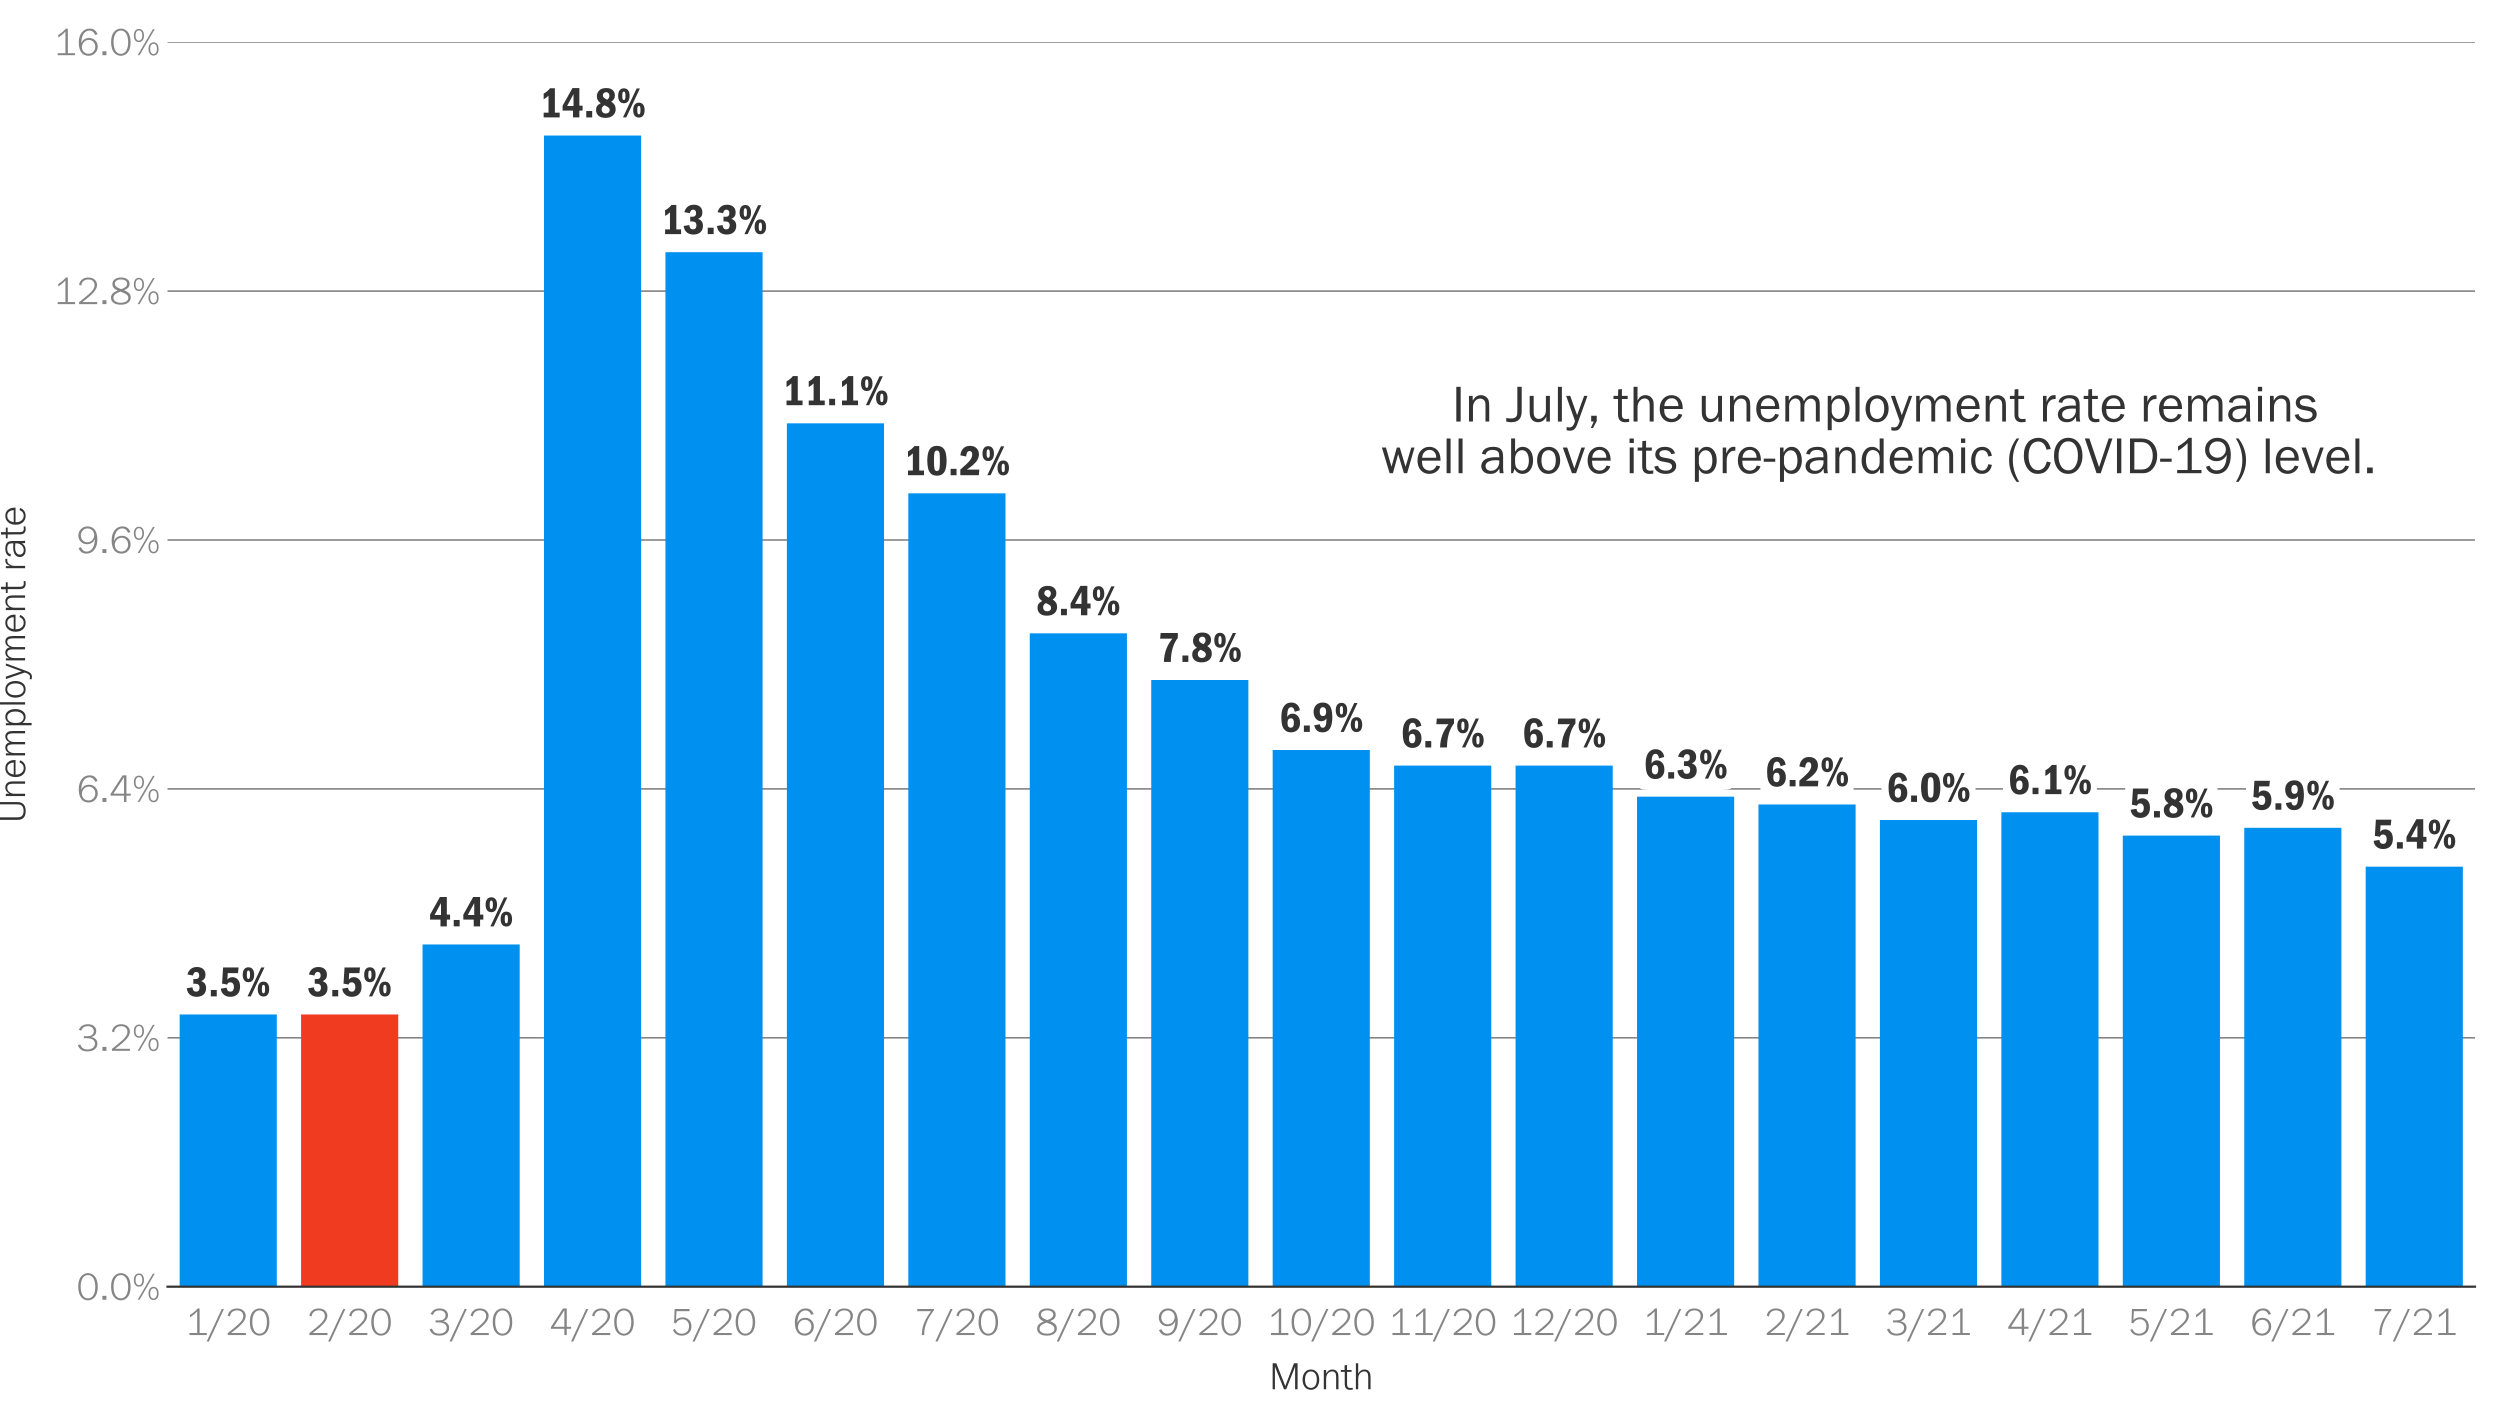<?xml version="1.0" encoding="utf-8" standalone="no"?>
<!DOCTYPE svg PUBLIC "-//W3C//DTD SVG 1.1//EN"
  "http://www.w3.org/Graphics/SVG/1.1/DTD/svg11.dtd">
<!-- Created with matplotlib (https://matplotlib.org/) -->
<svg height="648pt" version="1.1" viewBox="0 0 1152 648" width="1152pt" xmlns="http://www.w3.org/2000/svg" xmlns:xlink="http://www.w3.org/1999/xlink">
 <defs>
  <style type="text/css">
*{stroke-linecap:butt;stroke-linejoin:round;}
  </style>
 </defs>
 <g id="figure_1">
  <g id="patch_1">
   <path d="M 0 648 
L 1152 648 
L 1152 0 
L 0 0 
z
" style="fill:#ffffff;"/>
  </g>
  <g id="axes_1">
   <g id="patch_2">
    <path d="M 77.184 592.92 
L 1140.48 592.92 
L 1140.48 19.44 
L 77.184 19.44 
z
" style="fill:#ffffff;"/>
   </g>
   <g id="matplotlib.axis_1">
    <g id="xtick_1">
     <g id="line2d_1"/>
     <g id="text_1">
      <!-- 1/20 -->
      <defs>
       <path d="M 54.828 5.172 
L 54.828 0 
L 10.359 0 
L 10.359 5.172 
L 30.219 5.172 
L 30.219 60.641 
Q 22.656 52.094 11.922 45.219 
L 11.922 51.703 
Q 17.328 54.938 22.703 59.453 
Q 28.078 63.969 31.25 68.016 
L 36.375 68.016 
L 36.375 5.172 
z
" id="FranklinGothicURW-Lig-49"/>
       <path d="M 1.469 -16.656 
L -4.203 -16.656 
L 34.422 66.656 
L 39.984 66.656 
z
" id="FranklinGothicURW-Lig-47"/>
       <path d="M 52.875 5.172 
L 52.875 0 
L 6.453 0 
L 6.453 4.891 
Q 25.594 20.125 32.812 26.703 
Q 39.891 33.156 42.781 37.844 
Q 46.188 43.312 46.188 48.828 
Q 46.188 52.047 44.875 55 
Q 43.562 57.953 41.266 59.766 
Q 37.156 63.141 30.031 63.141 
Q 21.438 63.141 16.5 57.766 
Q 14.547 55.609 13.625 53.359 
Q 12.703 51.125 12.312 47.516 
L 6.453 49.562 
Q 7.422 53.812 8.719 56.375 
Q 10.016 58.938 12.406 61.422 
Q 18.891 68.109 30.078 68.109 
Q 40.531 68.109 46.531 62.547 
Q 49.312 60.016 50.891 56.516 
Q 52.484 53.031 52.484 49.422 
Q 52.484 42.781 48.188 36.062 
Q 43.891 29.344 34.125 20.656 
Q 27.641 14.938 14.75 5.172 
z
" id="FranklinGothicURW-Lig-50"/>
       <path d="M 29.047 68.172 
Q 36.719 68.172 42.828 63.578 
Q 49.172 58.891 52.047 49.609 
Q 54.297 42.328 54.297 33.344 
Q 54.297 17.531 48.094 8.547 
Q 44.672 3.562 39.453 0.922 
Q 34.625 -1.516 29.297 -1.516 
Q 21.875 -1.516 15.828 3.031 
Q 9.469 7.766 6.594 17.047 
Q 4.344 24.312 4.344 33.344 
Q 4.344 49.078 10.547 58.109 
Q 13.969 63.094 19.188 65.719 
Q 24.031 68.172 29.047 68.172 
z
M 29.547 63.188 
Q 20.266 63.188 15.234 54.547 
Q 10.594 46.484 10.594 33.344 
Q 10.594 26.562 12.062 20.578 
Q 13.531 14.594 16.062 10.844 
Q 21.094 3.469 29.297 3.469 
Q 33.641 3.469 37.297 5.703 
Q 40.969 7.953 43.406 12.109 
Q 48.047 20.172 48.047 33.344 
Q 48.047 40.094 46.578 46.094 
Q 45.125 52.094 42.578 55.859 
Q 40.047 59.516 36.469 61.375 
Q 33.109 63.188 29.547 63.188 
z
" id="FranklinGothicURW-Lig-48"/>
      </defs>
      <g style="fill:#858585;" transform="translate(85.43 615.191)scale(0.18 -0.18)">
       <use xlink:href="#FranklinGothicURW-Lig-49"/>
       <use x="58.643" xlink:href="#FranklinGothicURW-Lig-47"/>
       <use x="102.002" xlink:href="#FranklinGothicURW-Lig-50"/>
       <use x="160.645" xlink:href="#FranklinGothicURW-Lig-48"/>
      </g>
     </g>
    </g>
    <g id="xtick_2">
     <g id="line2d_2"/>
     <g id="text_2">
      <!-- 2/20 -->
      <g style="fill:#858585;" transform="translate(141.393 615.191)scale(0.18 -0.18)">
       <use xlink:href="#FranklinGothicURW-Lig-50"/>
       <use x="58.643" xlink:href="#FranklinGothicURW-Lig-47"/>
       <use x="102.002" xlink:href="#FranklinGothicURW-Lig-50"/>
       <use x="160.645" xlink:href="#FranklinGothicURW-Lig-48"/>
      </g>
     </g>
    </g>
    <g id="xtick_3">
     <g id="line2d_3"/>
     <g id="text_3">
      <!-- 3/20 -->
      <defs>
       <path d="M 18.609 32.328 
L 18.609 37.5 
L 26.953 37.5 
Q 34.125 37.5 38.234 39.797 
Q 41.016 41.359 42.641 44.188 
Q 44.281 47.016 44.281 50.344 
Q 44.281 55.562 40.531 59.125 
Q 36.328 63.141 28.812 63.141 
Q 22.312 63.141 18.203 60.344 
Q 14.109 57.562 11.719 51.562 
L 5.906 53.766 
Q 12.406 68.109 29.109 68.109 
Q 38.484 68.109 44.234 63.625 
Q 50.531 58.688 50.531 50.734 
Q 50.531 44.828 47.109 40.797 
Q 43.703 36.766 37.5 35.25 
Q 43.109 34.328 46.531 31.844 
Q 53.422 26.953 53.422 18.656 
Q 53.422 8.984 45.844 3.422 
Q 39.266 -1.469 28.078 -1.469 
Q 21.531 -1.469 17.031 0.094 
Q 12.547 1.656 9.078 5.172 
Q 5.672 8.547 3.219 14.109 
L 9.188 16.609 
Q 11.922 10.109 15.531 7.281 
Q 20.266 3.516 27.781 3.516 
Q 36.625 3.516 42.094 7.906 
Q 47.172 12.016 47.172 18.266 
Q 47.172 25.781 40.484 29.344 
Q 34.859 32.328 25.922 32.328 
z
" id="FranklinGothicURW-Lig-51"/>
      </defs>
      <g style="fill:#858585;" transform="translate(197.356 615.191)scale(0.18 -0.18)">
       <use xlink:href="#FranklinGothicURW-Lig-51"/>
       <use x="58.643" xlink:href="#FranklinGothicURW-Lig-47"/>
       <use x="102.002" xlink:href="#FranklinGothicURW-Lig-50"/>
       <use x="160.645" xlink:href="#FranklinGothicURW-Lig-48"/>
      </g>
     </g>
    </g>
    <g id="xtick_4">
     <g id="line2d_4"/>
     <g id="text_4">
      <!-- 4/20 -->
      <defs>
       <path d="M 54.688 16.016 
L 43.609 16.016 
L 43.609 0 
L 37.453 0 
L 37.453 16.016 
L 2.984 16.016 
L 2.984 20.359 
L 33.938 68.109 
L 43.609 68.109 
L 43.609 21.188 
L 54.688 21.188 
z
M 37.453 21.188 
L 37.453 63.672 
L 10.203 21.188 
z
" id="FranklinGothicURW-Lig-52"/>
      </defs>
      <g style="fill:#858585;" transform="translate(253.319 615.191)scale(0.18 -0.18)">
       <use xlink:href="#FranklinGothicURW-Lig-52"/>
       <use x="58.643" xlink:href="#FranklinGothicURW-Lig-47"/>
       <use x="102.002" xlink:href="#FranklinGothicURW-Lig-50"/>
       <use x="160.645" xlink:href="#FranklinGothicURW-Lig-48"/>
      </g>
     </g>
    </g>
    <g id="xtick_5">
     <g id="line2d_5"/>
     <g id="text_5">
      <!-- 5/20 -->
      <defs>
       <path d="M 47.266 66.656 
L 46.781 61.078 
L 13.625 61.078 
L 12.453 38.234 
Q 15.625 41.656 18.656 43.109 
Q 23.141 45.359 28.953 45.359 
Q 38.875 45.359 45.266 39.203 
Q 51.906 32.766 51.906 22.312 
Q 51.906 12.062 45.406 5.516 
Q 38.422 -1.516 26.953 -1.516 
Q 18.891 -1.516 13.109 2.234 
Q 7.328 6 4.5 13.031 
L 9.469 15.875 
Q 11.672 10.641 14.594 7.906 
Q 19.344 3.469 27 3.469 
Q 35.641 3.469 40.719 8.797 
Q 45.656 14.016 45.656 22.406 
Q 45.656 30.328 41.266 35.156 
Q 36.469 40.375 28.656 40.375 
Q 23.344 40.375 19.438 37.938 
Q 15.531 35.5 11.922 29.938 
L 7.422 31 
L 8.797 66.656 
z
" id="FranklinGothicURW-Lig-53"/>
      </defs>
      <g style="fill:#858585;" transform="translate(309.282 615.191)scale(0.18 -0.18)">
       <use xlink:href="#FranklinGothicURW-Lig-53"/>
       <use x="58.643" xlink:href="#FranklinGothicURW-Lig-47"/>
       <use x="102.002" xlink:href="#FranklinGothicURW-Lig-50"/>
       <use x="160.645" xlink:href="#FranklinGothicURW-Lig-48"/>
      </g>
     </g>
    </g>
    <g id="xtick_6">
     <g id="line2d_6"/>
     <g id="text_6">
      <!-- 6/20 -->
      <defs>
       <path d="M 53.766 53.766 
L 47.609 51.703 
Q 45.797 56.203 43.312 58.688 
Q 38.969 63.031 33.109 63.031 
Q 25.734 63.031 20.062 57.234 
Q 12.844 49.812 11.922 30.953 
Q 14.594 36.766 18.453 39.75 
Q 24.266 44.094 32.281 44.094 
Q 42.438 44.094 48.781 36.969 
Q 54.297 30.719 54.297 22.016 
Q 54.297 12.844 48.344 6.156 
Q 41.547 -1.516 30.766 -1.516 
Q 25.203 -1.516 20.438 0.625 
Q 15.672 2.781 12.594 6.688 
Q 9.375 10.75 7.516 17.453 
Q 5.672 24.172 5.672 31.891 
Q 5.672 48.484 13.422 58.344 
Q 21.094 68.172 33.641 68.172 
Q 48.25 68.172 53.766 53.766 
z
M 31.688 39.109 
Q 24.031 39.109 19 33.844 
Q 16.547 31.297 15.125 27.75 
Q 13.719 24.219 13.719 20.656 
Q 13.719 13.375 18.844 8.344 
Q 23.641 3.719 30.672 3.719 
Q 38.141 3.719 43.062 9.031 
Q 48 14.312 48 21.688 
Q 48 29 43.266 34.078 
Q 38.531 39.109 31.688 39.109 
z
" id="FranklinGothicURW-Lig-54"/>
      </defs>
      <g style="fill:#858585;" transform="translate(365.245 615.191)scale(0.18 -0.18)">
       <use xlink:href="#FranklinGothicURW-Lig-54"/>
       <use x="58.643" xlink:href="#FranklinGothicURW-Lig-47"/>
       <use x="102.002" xlink:href="#FranklinGothicURW-Lig-50"/>
       <use x="160.645" xlink:href="#FranklinGothicURW-Lig-48"/>
      </g>
     </g>
    </g>
    <g id="xtick_7">
     <g id="line2d_7"/>
     <g id="text_7">
      <!-- 7/20 -->
      <defs>
       <path d="M 26.031 0 
L 19.969 0 
Q 19.969 0.781 19.969 2.344 
Q 19.969 21.141 29.734 39.891 
Q 34.516 49.078 43.359 61.078 
L 7.812 61.078 
L 8.547 66.656 
L 50.984 66.656 
L 50.984 63.766 
Q 39.016 47.859 33.547 35.641 
Q 25.984 18.891 25.984 3.219 
Q 25.984 1.859 26.031 0 
z
" id="FranklinGothicURW-Lig-55"/>
      </defs>
      <g style="fill:#858585;" transform="translate(421.208 615.191)scale(0.18 -0.18)">
       <use xlink:href="#FranklinGothicURW-Lig-55"/>
       <use x="58.643" xlink:href="#FranklinGothicURW-Lig-47"/>
       <use x="102.002" xlink:href="#FranklinGothicURW-Lig-50"/>
       <use x="160.645" xlink:href="#FranklinGothicURW-Lig-48"/>
      </g>
     </g>
    </g>
    <g id="xtick_8">
     <g id="line2d_8"/>
     <g id="text_8">
      <!-- 8/20 -->
      <defs>
       <path d="M 37.547 35.547 
Q 45.062 32.422 48.828 29.391 
Q 54.641 24.703 54.641 16.891 
Q 54.641 7.719 46.438 2.641 
Q 39.797 -1.516 29.5 -1.516 
Q 19.234 -1.516 13.234 1.703 
Q 4 6.688 4 16.547 
Q 4 25.734 13.484 31.25 
Q 15.922 32.672 21.188 34.812 
Q 16.109 37.109 13.328 39.406 
Q 7.672 44.188 7.672 51.562 
Q 7.672 59.328 14.266 63.969 
Q 20.172 68.172 29.938 68.172 
Q 40.141 68.172 46.234 63.375 
Q 51.656 59.188 51.656 51.953 
Q 51.656 46.344 48.438 42.609 
Q 45.219 38.875 37.547 35.547 
z
M 30.125 38.328 
Q 36.625 40.578 40.188 43.109 
Q 45.406 46.922 45.406 52.391 
Q 45.406 57.625 40.828 60.406 
Q 36.234 63.188 29.688 63.188 
Q 22.953 63.188 18.406 60.203 
Q 13.922 57.281 13.922 52.297 
Q 13.922 47.859 17.609 44.656 
Q 21.297 41.453 30.125 38.328 
z
M 28.031 32.031 
Q 19.391 28.609 16.062 26.266 
Q 10.25 22.172 10.25 16.156 
Q 10.25 11.812 13.281 8.594 
Q 15.578 6.203 19.844 4.828 
Q 24.125 3.469 29.391 3.469 
Q 36.969 3.469 42.438 6.5 
Q 48.391 9.812 48.391 15.875 
Q 48.391 21.531 43.312 25.094 
Q 40.875 26.812 37.859 28.172 
Q 34.859 29.547 28.031 32.031 
z
" id="FranklinGothicURW-Lig-56"/>
      </defs>
      <g style="fill:#858585;" transform="translate(477.171 615.191)scale(0.18 -0.18)">
       <use xlink:href="#FranklinGothicURW-Lig-56"/>
       <use x="58.643" xlink:href="#FranklinGothicURW-Lig-47"/>
       <use x="102.002" xlink:href="#FranklinGothicURW-Lig-50"/>
       <use x="160.645" xlink:href="#FranklinGothicURW-Lig-48"/>
      </g>
     </g>
    </g>
    <g id="xtick_9">
     <g id="line2d_9"/>
     <g id="text_9">
      <!-- 9/20 -->
      <defs>
       <path d="M 5.172 12.891 
L 11.328 14.891 
Q 13.188 10.453 15.672 7.953 
Q 20.016 3.609 25.828 3.609 
Q 33.25 3.609 38.875 9.422 
Q 46.141 16.844 47.016 35.641 
Q 44.391 29.891 40.484 26.906 
Q 34.719 22.562 26.703 22.562 
Q 16.547 22.562 10.203 29.688 
Q 4.688 35.938 4.688 44.625 
Q 4.688 53.812 10.641 60.5 
Q 17.438 68.172 28.219 68.172 
Q 33.797 68.172 38.547 66.016 
Q 43.312 63.875 46.391 59.969 
Q 49.609 55.906 51.469 49.188 
Q 53.328 42.484 53.328 34.766 
Q 53.328 18.172 45.562 8.297 
Q 37.844 -1.516 25.344 -1.516 
Q 10.75 -1.516 5.172 12.891 
z
M 28.328 62.938 
Q 20.906 62.938 15.922 57.625 
Q 10.984 52.391 10.984 44.969 
Q 10.984 37.703 15.719 32.562 
Q 20.359 27.547 27.297 27.547 
Q 34.969 27.547 39.984 32.812 
Q 42.438 35.406 43.844 38.938 
Q 45.266 42.484 45.266 46 
Q 45.266 49.359 43.875 52.703 
Q 42.484 56.062 40.141 58.297 
Q 35.25 62.938 28.328 62.938 
z
" id="FranklinGothicURW-Lig-57"/>
      </defs>
      <g style="fill:#858585;" transform="translate(533.134 615.191)scale(0.18 -0.18)">
       <use xlink:href="#FranklinGothicURW-Lig-57"/>
       <use x="58.643" xlink:href="#FranklinGothicURW-Lig-47"/>
       <use x="102.002" xlink:href="#FranklinGothicURW-Lig-50"/>
       <use x="160.645" xlink:href="#FranklinGothicURW-Lig-48"/>
      </g>
     </g>
    </g>
    <g id="xtick_10">
     <g id="line2d_10"/>
     <g id="text_10">
      <!-- 10/20 -->
      <g style="fill:#858585;" transform="translate(583.819 615.191)scale(0.18 -0.18)">
       <use xlink:href="#FranklinGothicURW-Lig-49"/>
       <use x="58.643" xlink:href="#FranklinGothicURW-Lig-48"/>
       <use x="117.285" xlink:href="#FranklinGothicURW-Lig-47"/>
       <use x="160.645" xlink:href="#FranklinGothicURW-Lig-50"/>
       <use x="219.287" xlink:href="#FranklinGothicURW-Lig-48"/>
      </g>
     </g>
    </g>
    <g id="xtick_11">
     <g id="line2d_11"/>
     <g id="text_11">
      <!-- 11/20 -->
      <g style="fill:#858585;" transform="translate(639.782 615.191)scale(0.18 -0.18)">
       <use xlink:href="#FranklinGothicURW-Lig-49"/>
       <use x="58.643" xlink:href="#FranklinGothicURW-Lig-49"/>
       <use x="117.285" xlink:href="#FranklinGothicURW-Lig-47"/>
       <use x="160.645" xlink:href="#FranklinGothicURW-Lig-50"/>
       <use x="219.287" xlink:href="#FranklinGothicURW-Lig-48"/>
      </g>
     </g>
    </g>
    <g id="xtick_12">
     <g id="line2d_12"/>
     <g id="text_12">
      <!-- 12/20 -->
      <g style="fill:#858585;" transform="translate(695.745 615.191)scale(0.18 -0.18)">
       <use xlink:href="#FranklinGothicURW-Lig-49"/>
       <use x="58.643" xlink:href="#FranklinGothicURW-Lig-50"/>
       <use x="117.285" xlink:href="#FranklinGothicURW-Lig-47"/>
       <use x="160.645" xlink:href="#FranklinGothicURW-Lig-50"/>
       <use x="219.287" xlink:href="#FranklinGothicURW-Lig-48"/>
      </g>
     </g>
    </g>
    <g id="xtick_13">
     <g id="line2d_13"/>
     <g id="text_13">
      <!-- 1/21 -->
      <g style="fill:#858585;" transform="translate(756.986 615.18)scale(0.18 -0.18)">
       <use xlink:href="#FranklinGothicURW-Lig-49"/>
       <use x="58.643" xlink:href="#FranklinGothicURW-Lig-47"/>
       <use x="102.002" xlink:href="#FranklinGothicURW-Lig-50"/>
       <use x="160.645" xlink:href="#FranklinGothicURW-Lig-49"/>
      </g>
     </g>
    </g>
    <g id="xtick_14">
     <g id="line2d_14"/>
     <g id="text_14">
      <!-- 2/21 -->
      <g style="fill:#858585;" transform="translate(812.948 615.18)scale(0.18 -0.18)">
       <use xlink:href="#FranklinGothicURW-Lig-50"/>
       <use x="58.643" xlink:href="#FranklinGothicURW-Lig-47"/>
       <use x="102.002" xlink:href="#FranklinGothicURW-Lig-50"/>
       <use x="160.645" xlink:href="#FranklinGothicURW-Lig-49"/>
      </g>
     </g>
    </g>
    <g id="xtick_15">
     <g id="line2d_15"/>
     <g id="text_15">
      <!-- 3/21 -->
      <g style="fill:#858585;" transform="translate(868.911 615.18)scale(0.18 -0.18)">
       <use xlink:href="#FranklinGothicURW-Lig-51"/>
       <use x="58.643" xlink:href="#FranklinGothicURW-Lig-47"/>
       <use x="102.002" xlink:href="#FranklinGothicURW-Lig-50"/>
       <use x="160.645" xlink:href="#FranklinGothicURW-Lig-49"/>
      </g>
     </g>
    </g>
    <g id="xtick_16">
     <g id="line2d_16"/>
     <g id="text_16">
      <!-- 4/21 -->
      <g style="fill:#858585;" transform="translate(924.874 615.18)scale(0.18 -0.18)">
       <use xlink:href="#FranklinGothicURW-Lig-52"/>
       <use x="58.643" xlink:href="#FranklinGothicURW-Lig-47"/>
       <use x="102.002" xlink:href="#FranklinGothicURW-Lig-50"/>
       <use x="160.645" xlink:href="#FranklinGothicURW-Lig-49"/>
      </g>
     </g>
    </g>
    <g id="xtick_17">
     <g id="line2d_17"/>
     <g id="text_17">
      <!-- 5/21 -->
      <g style="fill:#858585;" transform="translate(980.837 615.18)scale(0.18 -0.18)">
       <use xlink:href="#FranklinGothicURW-Lig-53"/>
       <use x="58.643" xlink:href="#FranklinGothicURW-Lig-47"/>
       <use x="102.002" xlink:href="#FranklinGothicURW-Lig-50"/>
       <use x="160.645" xlink:href="#FranklinGothicURW-Lig-49"/>
      </g>
     </g>
    </g>
    <g id="xtick_18">
     <g id="line2d_18"/>
     <g id="text_18">
      <!-- 6/21 -->
      <g style="fill:#858585;" transform="translate(1036.8 615.191)scale(0.18 -0.18)">
       <use xlink:href="#FranklinGothicURW-Lig-54"/>
       <use x="58.643" xlink:href="#FranklinGothicURW-Lig-47"/>
       <use x="102.002" xlink:href="#FranklinGothicURW-Lig-50"/>
       <use x="160.645" xlink:href="#FranklinGothicURW-Lig-49"/>
      </g>
     </g>
    </g>
    <g id="xtick_19">
     <g id="line2d_19"/>
     <g id="text_19">
      <!-- 7/21 -->
      <g style="fill:#858585;" transform="translate(1092.763 615.18)scale(0.18 -0.18)">
       <use xlink:href="#FranklinGothicURW-Lig-55"/>
       <use x="58.643" xlink:href="#FranklinGothicURW-Lig-47"/>
       <use x="102.002" xlink:href="#FranklinGothicURW-Lig-50"/>
       <use x="160.645" xlink:href="#FranklinGothicURW-Lig-49"/>
      </g>
     </g>
    </g>
    <g id="text_20">
     <!-- Month -->
     <defs>
      <path d="M 72.656 0 
L 66.359 0 
L 66.359 58.109 
L 43.406 0 
L 38.031 0 
L 14.656 58.109 
L 14.656 0 
L 8.844 0 
L 8.844 66.656 
L 18.172 66.656 
L 41.156 8.156 
L 63.484 66.656 
L 72.656 66.656 
z
" id="FranklinGothicURW-Lig-77"/>
      <path d="M 25.344 50.688 
Q 31.938 50.688 37.016 47.078 
Q 42.625 43.109 45.125 35.297 
Q 46.688 30.375 46.688 24.656 
Q 46.688 13.922 41.406 6.547 
Q 38.766 2.828 34.562 0.719 
Q 30.375 -1.375 25.641 -1.375 
Q 14.938 -1.375 9.281 6.547 
Q 4 13.922 4 24.75 
Q 4 35.547 9.281 42.781 
Q 15.047 50.688 25.344 50.688 
z
M 25.344 45.75 
Q 20.359 45.75 16.609 42.625 
Q 10.25 37.359 10.25 24.656 
Q 10.25 15.625 13.766 9.906 
Q 15.578 6.984 18.625 5.266 
Q 21.688 3.562 25.094 3.562 
Q 32.953 3.562 36.922 9.906 
Q 40.438 15.625 40.438 24.75 
Q 40.438 33.844 36.922 39.406 
Q 32.859 45.75 25.344 45.75 
z
" id="FranklinGothicURW-Lig-111"/>
      <path d="M 45.219 0 
L 39.266 0 
L 39.266 31.297 
Q 39.266 38.531 37.156 41.75 
Q 34.578 45.75 29.047 45.75 
Q 22.312 45.75 17.969 40.5 
Q 13.625 35.25 13.625 27.094 
L 13.625 0 
L 7.672 0 
L 7.672 49.312 
L 13.625 49.312 
L 13.625 39.984 
Q 19.047 50.688 29.641 50.688 
Q 38.422 50.688 42.578 43.891 
Q 45.219 39.656 45.219 31.203 
z
" id="FranklinGothicURW-Lig-110"/>
      <path d="M 14.938 44.625 
L 14.938 13.922 
Q 14.938 8.688 16.5 6.297 
Q 18.5 3.328 24.031 3.328 
Q 26.266 3.328 29.594 3.766 
L 29.594 -0.922 
Q 24.859 -1.516 22.75 -1.516 
Q 15.766 -1.516 12.391 2.312 
Q 9.031 6.156 9.031 14.109 
L 8.984 44.625 
L -0.984 44.625 
L -0.984 49.312 
L 8.688 49.312 
L 8.641 61.469 
L 14.938 62.062 
L 14.938 49.312 
L 26.516 49.312 
L 26.516 44.625 
z
" id="FranklinGothicURW-Lig-116"/>
      <path d="M 45.219 0 
L 39.266 0 
L 39.266 31.297 
Q 39.266 38.531 37.156 41.75 
Q 34.578 45.75 29.047 45.75 
Q 22.312 45.75 17.969 40.5 
Q 13.625 35.25 13.625 27.094 
L 13.625 0 
L 7.672 0 
L 7.672 66.656 
L 13.625 66.656 
L 13.625 39.984 
Q 19.047 50.688 29.641 50.688 
Q 38.422 50.688 42.578 43.891 
Q 45.219 39.656 45.219 31.203 
z
" id="FranklinGothicURW-Lig-104"/>
     </defs>
     <g style="fill:#333333;" transform="translate(584.844 640.187)scale(0.18 -0.18)">
      <use xlink:href="#FranklinGothicURW-Lig-77"/>
      <use x="81.445" xlink:href="#FranklinGothicURW-Lig-111"/>
      <use x="132.129" xlink:href="#FranklinGothicURW-Lig-110"/>
      <use x="184.375" xlink:href="#FranklinGothicURW-Lig-116"/>
      <use x="214.258" xlink:href="#FranklinGothicURW-Lig-104"/>
     </g>
    </g>
   </g>
   <g id="matplotlib.axis_2">
    <g id="ytick_1">
     <g id="line2d_20">
      <path clip-path="url(#pf861c89b36)" d="M 77.184 592.92 
L 1140.48 592.92 
" style="fill:none;stroke:#858585;stroke-linecap:square;stroke-width:0.75;"/>
     </g>
     <g id="line2d_21"/>
     <g id="text_21">
      <!-- 0.0% -->
      <defs>
       <path d="M 17.875 10.016 
L 17.875 0 
L 7.625 0 
L 7.625 10.016 
z
" id="FranklinGothicURW-Lig-46"/>
       <path d="M 18.562 0 
L 13.719 0 
L 52.688 66.656 
L 57.375 66.656 
z
M 16.797 67.328 
Q 22.859 67.328 26.375 62.781 
Q 29.891 58.25 29.891 50.391 
Q 29.891 42.719 26.656 38.328 
Q 23.094 33.453 16.938 33.453 
Q 10.984 33.453 7.484 38.016 
Q 4 42.578 4 50.391 
Q 4 58.062 7.234 62.453 
Q 8.844 64.703 11.453 66.016 
Q 14.062 67.328 16.797 67.328 
z
M 17.047 63.484 
Q 12.938 63.484 10.562 59.969 
Q 8.203 56.453 8.203 50.391 
Q 8.203 44.094 10.797 40.531 
Q 13.094 37.312 16.938 37.312 
Q 20.953 37.312 23.312 40.844 
Q 25.688 44.391 25.688 50.391 
Q 25.688 56.734 23.141 60.25 
Q 20.797 63.484 17.047 63.484 
z
M 54.25 33.062 
Q 61.078 33.062 64.656 27.438 
Q 67.328 23.094 67.328 16.109 
Q 67.328 8.453 64.109 4.047 
Q 60.547 -0.828 54.391 -0.828 
Q 48.438 -0.828 44.938 3.734 
Q 41.453 8.297 41.453 16.109 
Q 41.453 23.781 44.672 28.172 
Q 46.297 30.422 48.875 31.734 
Q 51.469 33.062 54.25 33.062 
z
M 54.5 29.203 
Q 50.391 29.203 48.016 25.688 
Q 45.656 22.172 45.656 16.109 
Q 45.656 9.766 48.25 6.25 
Q 50.531 3.031 54.391 3.031 
Q 58.406 3.031 60.766 6.562 
Q 63.141 10.109 63.141 16.109 
Q 63.141 22.469 60.547 25.984 
Q 58.203 29.203 54.5 29.203 
z
" id="FranklinGothicURW-Lig-37"/>
      </defs>
      <g style="fill:#858585;" transform="translate(35.268 598.919)scale(0.18 -0.18)">
       <use xlink:href="#FranklinGothicURW-Lig-48"/>
       <use x="58.643" xlink:href="#FranklinGothicURW-Lig-46"/>
       <use x="84.131" xlink:href="#FranklinGothicURW-Lig-48"/>
       <use x="142.773" xlink:href="#FranklinGothicURW-Lig-37"/>
      </g>
     </g>
    </g>
    <g id="ytick_2">
     <g id="line2d_22">
      <path clip-path="url(#pf861c89b36)" d="M 77.184 478.224 
L 1140.48 478.224 
" style="fill:none;stroke:#858585;stroke-linecap:square;stroke-width:0.75;"/>
     </g>
     <g id="line2d_23"/>
     <g id="text_22">
      <!-- 3.2% -->
      <g style="fill:#858585;" transform="translate(35.268 484.223)scale(0.18 -0.18)">
       <use xlink:href="#FranklinGothicURW-Lig-51"/>
       <use x="58.643" xlink:href="#FranklinGothicURW-Lig-46"/>
       <use x="84.131" xlink:href="#FranklinGothicURW-Lig-50"/>
       <use x="142.773" xlink:href="#FranklinGothicURW-Lig-37"/>
      </g>
     </g>
    </g>
    <g id="ytick_3">
     <g id="line2d_24">
      <path clip-path="url(#pf861c89b36)" d="M 77.184 363.528 
L 1140.48 363.528 
" style="fill:none;stroke:#858585;stroke-linecap:square;stroke-width:0.75;"/>
     </g>
     <g id="line2d_25"/>
     <g id="text_23">
      <!-- 6.4% -->
      <g style="fill:#858585;" transform="translate(35.268 369.527)scale(0.18 -0.18)">
       <use xlink:href="#FranklinGothicURW-Lig-54"/>
       <use x="58.643" xlink:href="#FranklinGothicURW-Lig-46"/>
       <use x="84.131" xlink:href="#FranklinGothicURW-Lig-52"/>
       <use x="142.773" xlink:href="#FranklinGothicURW-Lig-37"/>
      </g>
     </g>
    </g>
    <g id="ytick_4">
     <g id="line2d_26">
      <path clip-path="url(#pf861c89b36)" d="M 77.184 248.832 
L 1140.48 248.832 
" style="fill:none;stroke:#858585;stroke-linecap:square;stroke-width:0.75;"/>
     </g>
     <g id="line2d_27"/>
     <g id="text_24">
      <!-- 9.6% -->
      <g style="fill:#858585;" transform="translate(35.268 254.831)scale(0.18 -0.18)">
       <use xlink:href="#FranklinGothicURW-Lig-57"/>
       <use x="58.643" xlink:href="#FranklinGothicURW-Lig-46"/>
       <use x="84.131" xlink:href="#FranklinGothicURW-Lig-54"/>
       <use x="142.773" xlink:href="#FranklinGothicURW-Lig-37"/>
      </g>
     </g>
    </g>
    <g id="ytick_5">
     <g id="line2d_28">
      <path clip-path="url(#pf861c89b36)" d="M 77.184 134.136 
L 1140.48 134.136 
" style="fill:none;stroke:#858585;stroke-linecap:square;stroke-width:0.75;"/>
     </g>
     <g id="line2d_29"/>
     <g id="text_25">
      <!-- 12.8% -->
      <g style="fill:#858585;" transform="translate(24.713 140.135)scale(0.18 -0.18)">
       <use xlink:href="#FranklinGothicURW-Lig-49"/>
       <use x="58.643" xlink:href="#FranklinGothicURW-Lig-50"/>
       <use x="117.285" xlink:href="#FranklinGothicURW-Lig-46"/>
       <use x="142.773" xlink:href="#FranklinGothicURW-Lig-56"/>
       <use x="201.416" xlink:href="#FranklinGothicURW-Lig-37"/>
      </g>
     </g>
    </g>
    <g id="ytick_6">
     <g id="line2d_30">
      <path clip-path="url(#pf861c89b36)" d="M 77.184 19.44 
L 1140.48 19.44 
" style="fill:none;stroke:#858585;stroke-linecap:square;stroke-width:0.75;"/>
     </g>
     <g id="line2d_31"/>
     <g id="text_26">
      <!-- 16.0% -->
      <g style="fill:#858585;" transform="translate(24.713 25.439)scale(0.18 -0.18)">
       <use xlink:href="#FranklinGothicURW-Lig-49"/>
       <use x="58.643" xlink:href="#FranklinGothicURW-Lig-54"/>
       <use x="117.285" xlink:href="#FranklinGothicURW-Lig-46"/>
       <use x="142.773" xlink:href="#FranklinGothicURW-Lig-48"/>
       <use x="201.416" xlink:href="#FranklinGothicURW-Lig-37"/>
      </g>
     </g>
    </g>
    <g id="text_27">
     <!-- Unemployment rate -->
     <defs>
      <path d="M 7.672 66.656 
L 14.156 66.656 
L 14.156 22.797 
Q 14.156 17.781 14.562 15.109 
Q 14.984 12.453 16.016 10.5 
Q 19.625 3.859 30.469 3.859 
Q 41.703 3.859 45.453 10.297 
Q 47.562 13.922 47.562 22.797 
L 47.562 66.656 
L 53.375 66.656 
L 53.375 22.797 
Q 53.375 16.359 52.594 12.766 
Q 51.812 9.188 49.703 6.344 
Q 44.094 -1.516 30.375 -1.516 
Q 14.938 -1.516 9.969 8.203 
Q 8.688 10.75 8.172 14.016 
Q 7.672 17.281 7.672 23.25 
z
" id="FranklinGothicURW-Lig-85"/>
      <path d="M 47.859 24.469 
L 10.25 24.469 
Q 10.297 16.75 13.031 11.922 
Q 17.719 3.562 27 3.562 
Q 33.453 3.562 37.75 8.016 
Q 40.141 10.453 41.359 14.312 
L 46.875 12.844 
Q 45.75 8.984 43.266 6 
Q 37.109 -1.375 26.766 -1.375 
Q 16.219 -1.375 9.906 6 
Q 4 12.891 4 24.125 
Q 4 36.812 10.984 44.047 
Q 17.438 50.688 27.094 50.688 
Q 32.953 50.688 37.516 47.906 
Q 42.094 45.125 44.781 39.938 
Q 46.438 36.719 47.094 33.469 
Q 47.75 30.219 47.859 24.469 
z
M 41.359 29.156 
Q 40.875 35.203 38.922 38.812 
Q 35.109 45.75 26.953 45.75 
Q 19.047 45.75 14.266 39.453 
Q 11.531 35.797 10.5 29.156 
z
" id="FranklinGothicURW-Lig-101"/>
      <path d="M 41.891 0 
L 35.938 0 
L 35.938 31.297 
Q 35.938 38.484 34.125 41.703 
Q 31.844 45.75 27.047 45.75 
Q 21.188 45.75 17.406 40.5 
Q 13.625 35.25 13.625 27.094 
L 13.625 0 
L 7.672 0 
L 7.672 49.312 
L 12.938 49.312 
L 12.938 39.984 
Q 14.891 44.047 16.938 46.141 
Q 21.391 50.688 27.734 50.688 
Q 32.906 50.688 36.422 47.703 
Q 39.938 44.734 41.156 39.312 
Q 42.969 43.109 44.141 44.625 
Q 48.781 50.688 56 50.688 
Q 64.016 50.688 67.781 43.891 
Q 70.125 39.656 70.125 31.203 
L 70.125 0 
L 64.156 0 
L 64.156 31.297 
Q 64.156 38.484 62.359 41.703 
Q 60.062 45.75 55.328 45.75 
Q 49.516 45.75 45.703 40.516 
Q 41.891 35.297 41.891 27.344 
z
" id="FranklinGothicURW-Lig-109"/>
      <path d="M 13.625 -16.656 
L 7.672 -16.656 
L 7.672 49.312 
L 12.938 49.312 
L 12.938 40.047 
Q 15.484 44.438 17.969 46.531 
Q 22.75 50.688 29.438 50.688 
Q 38.969 50.688 44.344 42.922 
Q 49.172 35.891 49.172 25 
Q 49.172 13.328 43.562 5.812 
Q 38.234 -1.375 28.953 -1.375 
Q 19.391 -1.375 13.625 6.688 
z
M 13.625 25.875 
L 13.625 22.266 
Q 13.625 14.938 16.219 10.547 
Q 18.172 7.281 21.234 5.422 
Q 24.312 3.562 27.938 3.562 
Q 31 3.562 33.828 5 
Q 36.672 6.453 38.531 8.938 
Q 42.922 14.891 42.922 24.656 
Q 42.922 35.406 38.375 41.016 
Q 34.516 45.75 28.516 45.75 
Q 23.391 45.75 19.531 42.234 
Q 16.797 39.703 15.203 35.297 
Q 13.625 30.906 13.625 25.875 
z
" id="FranklinGothicURW-Lig-112"/>
      <path d="M 13.625 0 
L 7.672 0 
L 7.672 66.656 
L 13.625 66.656 
z
" id="FranklinGothicURW-Lig-108"/>
      <path d="M 40.969 49.312 
L 20.844 -5.219 
Q 18.844 -10.75 16.062 -13.672 
Q 12.5 -17.484 6.297 -17.484 
Q 3.719 -17.484 0.344 -16.547 
L 0.344 -11.672 
Q 3.766 -12.547 6.109 -12.547 
Q 9.516 -12.547 11.828 -10.438 
Q 14.156 -8.344 15.969 -3.609 
L 17.625 0.875 
L 0.922 49.312 
L 7.125 49.312 
L 20.609 8.891 
L 35.453 49.312 
z
" id="FranklinGothicURW-Lig-121"/>
      <path id="FranklinGothicURW-Lig-32"/>
      <path d="M 31.5 50.344 
L 31.5 45.453 
Q 29.391 45.797 28.031 45.797 
Q 21.391 45.797 17.484 39.938 
Q 13.625 34.234 13.625 26.953 
L 13.625 0 
L 7.672 0 
L 7.672 49.312 
L 12.938 49.312 
L 12.938 37.891 
Q 15.719 45.266 19.438 48.047 
Q 22.906 50.688 28.031 50.688 
Q 29.734 50.688 31.5 50.344 
z
" id="FranklinGothicURW-Lig-114"/>
      <path d="M 45.797 0 
L 39.75 0 
Q 39.156 4.109 39.016 8.344 
Q 36.469 4.438 33.984 2.484 
Q 29.047 -1.375 21.438 -1.375 
Q 14.203 -1.375 9.719 1.953 
Q 4 6.156 4 13.719 
Q 4 20.844 9.469 25.297 
Q 15.828 30.469 28.766 30.469 
Q 31.25 30.469 39.016 30.172 
Q 39.062 32.031 39.062 32.672 
Q 39.062 39.266 36.719 42.094 
Q 33.688 45.75 25.484 45.75 
Q 18.219 45.75 14.359 42.531 
Q 11.969 40.531 11.188 36.328 
L 5.281 37.453 
Q 6.062 41.266 7.469 43.312 
Q 12.547 50.688 25.594 50.688 
Q 37.203 50.688 41.844 44.734 
Q 44.922 40.766 44.922 32.031 
L 44.922 9.375 
Q 44.922 3.859 45.797 0 
z
M 39.016 25.047 
Q 31.297 25.531 28.125 25.531 
Q 19.922 25.531 15.234 22.656 
Q 10.25 19.531 10.25 13.625 
Q 10.25 9.125 13.375 6.344 
Q 16.5 3.562 21.484 3.562 
Q 29.25 3.562 34.125 9.047 
Q 39.016 14.547 39.016 23.25 
z
" id="FranklinGothicURW-Lig-97"/>
     </defs>
     <g style="fill:#333333;" transform="translate(11.566 379.188)rotate(-90)scale(0.18 -0.18)">
      <use xlink:href="#FranklinGothicURW-Lig-85"/>
      <use x="61.02" xlink:href="#FranklinGothicURW-Lig-110"/>
      <use x="113.266" xlink:href="#FranklinGothicURW-Lig-101"/>
      <use x="165.121" xlink:href="#FranklinGothicURW-Lig-109"/>
      <use x="242.205" xlink:href="#FranklinGothicURW-Lig-112"/>
      <use x="295.33" xlink:href="#FranklinGothicURW-Lig-108"/>
      <use x="316.619" xlink:href="#FranklinGothicURW-Lig-111"/>
      <use x="367.287" xlink:href="#FranklinGothicURW-Lig-121"/>
      <use x="408.254" xlink:href="#FranklinGothicURW-Lig-109"/>
      <use x="485.354" xlink:href="#FranklinGothicURW-Lig-101"/>
      <use x="537.209" xlink:href="#FranklinGothicURW-Lig-110"/>
      <use x="589.455" xlink:href="#FranklinGothicURW-Lig-116"/>
      <use x="619.338" xlink:href="#FranklinGothicURW-Lig-32"/>
      <use x="644.338" xlink:href="#FranklinGothicURW-Lig-114"/>
      <use x="676.662" xlink:href="#FranklinGothicURW-Lig-97"/>
      <use x="729.445" xlink:href="#FranklinGothicURW-Lig-116"/>
      <use x="759.312" xlink:href="#FranklinGothicURW-Lig-101"/>
     </g>
    </g>
   </g>
   <g id="patch_3">
    <path clip-path="url(#pf861c89b36)" d="M 82.78 592.92 
L 127.551 592.92 
L 127.551 467.471 
L 82.78 467.471 
z
" style="fill:#0091f0;"/>
   </g>
   <g id="patch_4">
    <path clip-path="url(#pf861c89b36)" d="M 138.743 592.92 
L 183.514 592.92 
L 183.514 467.471 
L 138.743 467.471 
z
" style="fill:#f03b20;"/>
   </g>
   <g id="patch_5">
    <path clip-path="url(#pf861c89b36)" d="M 194.706 592.92 
L 239.477 592.92 
L 239.477 435.213 
L 194.706 435.213 
z
" style="fill:#0091f0;"/>
   </g>
   <g id="patch_6">
    <path clip-path="url(#pf861c89b36)" d="M 250.669 592.92 
L 295.439 592.92 
L 295.439 62.451 
L 250.669 62.451 
z
" style="fill:#0091f0;"/>
   </g>
   <g id="patch_7">
    <path clip-path="url(#pf861c89b36)" d="M 306.632 592.92 
L 351.402 592.92 
L 351.402 116.215 
L 306.632 116.215 
z
" style="fill:#0091f0;"/>
   </g>
   <g id="patch_8">
    <path clip-path="url(#pf861c89b36)" d="M 362.595 592.92 
L 407.365 592.92 
L 407.365 195.068 
L 362.595 195.068 
z
" style="fill:#0091f0;"/>
   </g>
   <g id="patch_9">
    <path clip-path="url(#pf861c89b36)" d="M 418.558 592.92 
L 463.328 592.92 
L 463.328 227.327 
L 418.558 227.327 
z
" style="fill:#0091f0;"/>
   </g>
   <g id="patch_10">
    <path clip-path="url(#pf861c89b36)" d="M 474.521 592.92 
L 519.291 592.92 
L 519.291 291.843 
L 474.521 291.843 
z
" style="fill:#0091f0;"/>
   </g>
   <g id="patch_11">
    <path clip-path="url(#pf861c89b36)" d="M 530.484 592.92 
L 575.254 592.92 
L 575.254 313.349 
L 530.484 313.349 
z
" style="fill:#0091f0;"/>
   </g>
   <g id="patch_12">
    <path clip-path="url(#pf861c89b36)" d="M 586.447 592.92 
L 631.217 592.92 
L 631.217 345.607 
L 586.447 345.607 
z
" style="fill:#0091f0;"/>
   </g>
   <g id="patch_13">
    <path clip-path="url(#pf861c89b36)" d="M 642.41 592.92 
L 687.18 592.92 
L 687.18 352.775 
L 642.41 352.775 
z
" style="fill:#0091f0;"/>
   </g>
   <g id="patch_14">
    <path clip-path="url(#pf861c89b36)" d="M 698.373 592.92 
L 743.143 592.92 
L 743.143 352.775 
L 698.373 352.775 
z
" style="fill:#0091f0;"/>
   </g>
   <g id="patch_15">
    <path clip-path="url(#pf861c89b36)" d="M 754.336 592.92 
L 799.106 592.92 
L 799.106 367.112 
L 754.336 367.112 
z
" style="fill:#0091f0;"/>
   </g>
   <g id="patch_16">
    <path clip-path="url(#pf861c89b36)" d="M 810.299 592.92 
L 855.069 592.92 
L 855.069 370.697 
L 810.299 370.697 
z
" style="fill:#0091f0;"/>
   </g>
   <g id="patch_17">
    <path clip-path="url(#pf861c89b36)" d="M 866.262 592.92 
L 911.032 592.92 
L 911.032 377.865 
L 866.262 377.865 
z
" style="fill:#0091f0;"/>
   </g>
   <g id="patch_18">
    <path clip-path="url(#pf861c89b36)" d="M 922.225 592.92 
L 966.995 592.92 
L 966.995 374.281 
L 922.225 374.281 
z
" style="fill:#0091f0;"/>
   </g>
   <g id="patch_19">
    <path clip-path="url(#pf861c89b36)" d="M 978.187 592.92 
L 1022.958 592.92 
L 1022.958 385.034 
L 978.187 385.034 
z
" style="fill:#0091f0;"/>
   </g>
   <g id="patch_20">
    <path clip-path="url(#pf861c89b36)" d="M 1034.15 592.92 
L 1078.921 592.92 
L 1078.921 381.449 
L 1034.15 381.449 
z
" style="fill:#0091f0;"/>
   </g>
   <g id="patch_21">
    <path clip-path="url(#pf861c89b36)" d="M 1090.113 592.92 
L 1134.884 592.92 
L 1134.884 399.37 
L 1090.113 399.37 
z
" style="fill:#0091f0;"/>
   </g>
   <g id="patch_22">
    <path d="M 77.184 592.92 
L 1140.48 592.92 
" style="fill:none;stroke:#333333;stroke-linecap:square;stroke-linejoin:miter;"/>
   </g>
   <g id="text_28">
    <!--  -->
    <g style="fill:#333333;" transform="translate(832.684 171.054)scale(0.24 -0.24)"/>
    <!--             In July, the unemployment rate remains -->
    <defs>
     <path id="FranklinGothicURW-Boo-32"/>
     <path d="M 16.703 0 
L 8.344 0 
L 8.344 66.656 
L 16.703 66.656 
z
" id="FranklinGothicURW-Boo-73"/>
     <path d="M 46.531 0 
L 39.359 0 
L 39.359 31.688 
Q 39.359 37.453 37.25 40.328 
Q 35.984 42.047 33.781 43.047 
Q 31.594 44.047 29.109 44.047 
Q 22.906 44.047 18.797 38.672 
Q 15.328 34.078 15.328 27.047 
L 15.328 0 
L 7.672 0 
L 7.672 49.312 
L 14.797 49.312 
L 14.797 40.234 
Q 18.266 45.906 21.844 48.266 
Q 25.438 50.641 30.516 50.641 
Q 36.281 50.641 40.438 47.312 
Q 44.094 44.438 45.312 40.672 
Q 46.531 36.922 46.531 28.516 
z
" id="FranklinGothicURW-Boo-110"/>
     <path d="M 29.688 66.656 
L 29.688 20.359 
Q 29.688 11.234 26.516 6.297 
Q 21.734 -1.312 9.516 -1.312 
Q 5.219 -1.312 0 0 
L 0 6.844 
Q 4.984 5.859 8.844 5.859 
Q 16.406 5.859 19.234 9.672 
Q 20.562 11.422 20.953 13.375 
Q 21.344 15.328 21.344 20.359 
L 21.344 66.656 
z
" id="FranklinGothicURW-Boo-74"/>
     <path d="M 46.484 0 
L 39.594 0 
L 39.594 9.422 
Q 37.641 5.328 34.766 2.828 
Q 30.031 -1.312 23.875 -1.312 
Q 16.359 -1.312 12.062 3.609 
Q 7.672 8.641 7.672 17.781 
L 7.672 49.312 
L 15.328 49.312 
L 15.328 17.781 
Q 15.328 11.281 17.828 8.406 
Q 20.75 5.031 25.094 5.031 
Q 30.953 5.031 35.062 10.156 
Q 38.812 14.844 38.812 21.531 
L 38.812 49.312 
L 46.484 49.312 
z
" id="FranklinGothicURW-Boo-117"/>
     <path d="M 15.328 0 
L 7.672 0 
L 7.672 66.656 
L 15.328 66.656 
z
" id="FranklinGothicURW-Boo-108"/>
     <path d="M 41.5 49.312 
L 21.688 -5.766 
Q 19.234 -12.594 14.938 -15.719 
Q 12.312 -17.578 7.234 -17.578 
Q 4.734 -17.578 1.422 -16.703 
L 1.422 -10.594 
Q 4.5 -11.328 6.5 -11.328 
Q 11.719 -11.328 14.312 -7.125 
Q 15.719 -4.938 17.578 0.922 
L 0.531 49.312 
L 8.344 49.312 
L 21.531 12.25 
L 35.062 49.312 
z
" id="FranklinGothicURW-Boo-121"/>
     <path d="M 17.828 11.141 
L 17.828 1.125 
L 10.547 -12.547 
L 6.391 -12.547 
L 12.156 0 
L 7.172 0 
L 7.172 11.141 
z
" id="FranklinGothicURW-Boo-44"/>
     <path d="M 30.031 5.281 
L 30.031 -0.781 
Q 25.594 -1.375 22.75 -1.375 
Q 8.688 -1.375 8.688 13.625 
L 8.688 43.312 
L -0.047 43.312 
L -0.047 49.312 
L 8.688 49.312 
L 9.031 61.672 
L 16.156 62.359 
L 16.156 49.312 
L 27.203 49.312 
L 27.203 43.312 
L 16.156 43.312 
L 16.156 12.359 
Q 16.156 4.734 24.125 4.734 
Q 26.516 4.734 30.031 5.281 
z
" id="FranklinGothicURW-Boo-116"/>
     <path d="M 46.344 0 
L 38.672 0 
L 38.672 29.938 
Q 38.672 36.328 37.641 38.875 
Q 36.672 41.312 34.297 42.828 
Q 31.938 44.344 29.047 44.344 
Q 23.531 44.344 19.391 39.594 
Q 15.328 34.906 15.328 26.562 
L 15.328 0 
L 7.672 0 
L 7.672 66.656 
L 15.328 66.656 
L 15.328 40.234 
Q 17.922 45.016 20.609 47.312 
Q 24.703 50.688 30.469 50.688 
Q 39.016 50.688 43.406 44.188 
Q 45.219 41.453 45.781 38.734 
Q 46.344 36.031 46.344 29.938 
z
" id="FranklinGothicURW-Boo-104"/>
     <path d="M 40.281 14.703 
L 47.406 13.234 
Q 46.234 9.906 44.859 7.906 
Q 43.5 5.906 41.062 3.859 
Q 34.906 -1.312 26.516 -1.312 
Q 17.234 -1.312 11.141 4.688 
Q 3.859 11.812 3.859 24.422 
Q 3.859 36.859 11.031 44.188 
Q 17.391 50.641 26.766 50.641 
Q 34.281 50.641 39.797 46.234 
Q 48.047 39.656 48.25 24.031 
L 12.359 24.031 
Q 12.406 16.547 14.359 12.547 
Q 16.016 9.188 19.5 7.109 
Q 23 5.031 27 5.031 
Q 33.25 5.031 37.25 9.516 
Q 38.719 11.141 40.281 14.703 
z
M 39.844 29.688 
Q 39.75 33.156 39.156 35.25 
Q 38.578 37.359 37.062 39.547 
Q 33.406 44.781 26.906 44.781 
Q 20.359 44.781 16.266 39.594 
Q 14.594 37.5 13.844 35.375 
Q 13.094 33.25 12.75 29.688 
z
" id="FranklinGothicURW-Boo-101"/>
     <path d="M 73.734 0 
L 66.266 0 
L 66.266 30.672 
Q 66.266 34.672 65.969 36.328 
Q 65.672 37.984 64.656 39.594 
Q 63.422 41.609 61.25 42.828 
Q 59.078 44.047 56.688 44.047 
Q 51.859 44.047 48 39.703 
Q 45.844 37.359 44.984 34.672 
Q 44.141 31.984 44.141 27.781 
L 44.141 0 
L 36.719 0 
L 36.719 32.469 
Q 36.719 37.938 34.422 40.672 
Q 31.453 44.281 27.047 44.281 
Q 24.75 44.281 22.375 43.078 
Q 20.016 41.891 18.406 39.891 
Q 14.984 35.797 14.984 29.5 
L 14.984 0 
L 7.672 0 
L 7.672 49.312 
L 14.266 49.312 
L 14.266 39.844 
Q 19.828 50.641 29.438 50.641 
Q 34.906 50.641 38.875 46.781 
Q 41.938 43.797 43.266 38.875 
Q 45.125 43.109 47.703 45.75 
Q 52.547 50.641 58.844 50.641 
Q 62.75 50.641 66.141 48.75 
Q 69.531 46.875 71.484 43.609 
Q 72.75 41.406 73.234 38.672 
Q 73.734 35.938 73.734 30.672 
z
" id="FranklinGothicURW-Boo-109"/>
     <path d="M 15.328 -16.656 
L 7.672 -16.656 
L 7.672 49.312 
L 14.547 49.312 
L 14.547 39.703 
Q 17.141 44.828 20.219 47.266 
Q 24.422 50.641 30.078 50.641 
Q 37.891 50.641 42.875 45.062 
Q 49.609 37.5 49.609 24.656 
Q 49.609 12.75 43.797 5.375 
Q 38.531 -1.312 29.938 -1.312 
Q 25.094 -1.312 21.766 0.688 
Q 18.453 2.688 15.328 7.516 
z
M 15.328 31.734 
L 15.328 17.875 
Q 16.109 13.234 18.75 10.062 
Q 22.953 5.031 28.422 5.031 
Q 30.906 5.031 33.422 6.297 
Q 35.938 7.562 37.5 9.625 
Q 41.219 14.5 41.219 24.312 
Q 41.219 33.797 37.641 38.969 
Q 34.234 44 28.422 44 
Q 23.828 44 20.328 40.719 
Q 16.844 37.453 15.328 31.734 
z
" id="FranklinGothicURW-Boo-112"/>
     <path d="M 26.125 50.641 
Q 33.406 50.641 38.812 46.625 
Q 43.312 43.266 45.719 37.422 
Q 48.141 31.594 48.141 24.172 
Q 48.141 14.453 42.922 7.422 
Q 36.469 -1.312 25.391 -1.312 
Q 14.656 -1.312 8.797 7.234 
Q 3.859 14.5 3.859 24.859 
Q 3.859 35.75 9.281 42.484 
Q 15.922 50.641 26.125 50.641 
z
M 25.875 44.281 
Q 22.906 44.281 20.109 42.812 
Q 17.328 41.359 15.672 38.922 
Q 12.25 34.031 12.25 24.906 
Q 12.25 15.828 15.438 10.688 
Q 17.047 8.109 19.922 6.562 
Q 22.797 5.031 25.984 5.031 
Q 32.422 5.031 36.078 10.234 
Q 39.75 15.438 39.75 24.562 
Q 39.75 34.125 36.234 38.969 
Q 34.422 41.406 31.641 42.844 
Q 28.859 44.281 25.875 44.281 
z
" id="FranklinGothicURW-Boo-111"/>
     <path d="M 15.328 0 
L 7.672 0 
L 7.672 49.312 
L 14.406 49.312 
L 14.406 37.75 
Q 17 43.562 19.391 46.391 
Q 23.094 50.734 29.156 50.734 
Q 30.125 50.734 31.938 50.531 
L 31.938 43.219 
Q 31 43.266 30.281 43.266 
Q 21.688 43.266 17.391 34.812 
Q 15.531 31.25 15.328 26.078 
z
" id="FranklinGothicURW-Boo-114"/>
     <path d="M 46.234 0 
L 38.672 0 
Q 38.188 2.828 37.797 8.891 
Q 35.156 4.047 32.078 1.906 
Q 27.547 -1.312 20.453 -1.312 
Q 11.281 -1.312 6.688 4.203 
Q 3.266 8.203 3.266 13.625 
Q 3.266 17.828 5.516 21.484 
Q 7.766 25.141 11.531 27.094 
Q 18.406 30.719 31.391 30.719 
Q 33.844 30.719 37.797 30.516 
Q 37.797 31.594 37.797 32.125 
Q 37.797 38.234 35.891 40.719 
Q 32.906 44.734 24.859 44.734 
Q 19.344 44.734 15.984 42.453 
Q 12.641 40.188 11.719 35.844 
L 4.641 37.062 
Q 5.562 41.938 8.25 44.672 
Q 14.203 50.688 26.562 50.688 
Q 37.594 50.688 41.891 44.875 
Q 43.703 42.484 44.438 39.203 
Q 45.172 35.938 45.172 30.516 
L 45.172 9.578 
Q 45.172 4.391 46.234 0 
z
M 37.797 24.656 
Q 33.156 24.953 31.25 24.953 
Q 19.734 24.953 14.656 20.609 
Q 11.469 17.969 11.469 13.484 
Q 11.469 10.062 13.625 7.719 
Q 16.453 4.641 21.969 4.641 
Q 29.391 4.641 33.984 10.25 
Q 37.891 15.094 37.891 21.531 
Q 37.891 22.859 37.797 24.656 
z
" id="FranklinGothicURW-Boo-97"/>
     <path d="M 15.328 49.422 
L 15.328 0 
L 7.672 0 
L 7.672 49.422 
z
M 15.578 66.656 
L 15.578 58.109 
L 7.328 58.109 
L 7.328 66.656 
z
" id="FranklinGothicURW-Boo-105"/>
     <path d="M 0.984 12.797 
L 8.297 14.312 
Q 9.328 10.5 11.469 8.688 
Q 16.016 4.984 23.531 4.984 
Q 29.297 4.984 32.516 7.625 
Q 35.203 9.766 35.203 12.984 
Q 35.203 19 26.703 20.562 
L 16.312 22.516 
Q 11.422 23.438 7.812 25.984 
Q 5.562 27.594 4.266 30.328 
Q 2.984 33.062 2.984 36.078 
Q 2.984 42.047 7.375 46.047 
Q 12.453 50.641 21.531 50.641 
Q 37.312 50.641 40.969 38.094 
L 33.984 36.578 
Q 32.562 39.844 30.562 41.453 
Q 27.047 44.281 21.438 44.281 
Q 16.656 44.281 13.75 42.281 
Q 10.844 40.281 10.844 36.969 
Q 10.844 31.5 18.5 30.125 
L 28.125 28.422 
Q 34.328 27.297 37.641 24.953 
Q 43.219 21.047 43.219 13.812 
Q 43.219 7.859 38.875 3.953 
Q 33.062 -1.312 22.906 -1.312 
Q 12.406 -1.312 6.062 4.156 
Q 2.641 7.125 0.984 12.797 
z
" id="FranklinGothicURW-Boo-115"/>
    </defs>
    <g style="fill:#333333;" transform="translate(597.066 194.249)scale(0.24 -0.24)">
     <use xlink:href="#FranklinGothicURW-Boo-32"/>
     <use x="25" xlink:href="#FranklinGothicURW-Boo-32"/>
     <use x="50" xlink:href="#FranklinGothicURW-Boo-32"/>
     <use x="75" xlink:href="#FranklinGothicURW-Boo-32"/>
     <use x="100" xlink:href="#FranklinGothicURW-Boo-32"/>
     <use x="125" xlink:href="#FranklinGothicURW-Boo-32"/>
     <use x="150" xlink:href="#FranklinGothicURW-Boo-32"/>
     <use x="175" xlink:href="#FranklinGothicURW-Boo-32"/>
     <use x="200" xlink:href="#FranklinGothicURW-Boo-32"/>
     <use x="225" xlink:href="#FranklinGothicURW-Boo-32"/>
     <use x="250" xlink:href="#FranklinGothicURW-Boo-32"/>
     <use x="275" xlink:href="#FranklinGothicURW-Boo-32"/>
     <use x="300" xlink:href="#FranklinGothicURW-Boo-73"/>
     <use x="325" xlink:href="#FranklinGothicURW-Boo-110"/>
     <use x="379.199" xlink:href="#FranklinGothicURW-Boo-32"/>
     <use x="404.199" xlink:href="#FranklinGothicURW-Boo-74"/>
     <use x="441.553" xlink:href="#FranklinGothicURW-Boo-117"/>
     <use x="495.703" xlink:href="#FranklinGothicURW-Boo-108"/>
     <use x="518.701" xlink:href="#FranklinGothicURW-Boo-121"/>
     <use x="560.143" xlink:href="#FranklinGothicURW-Boo-44"/>
     <use x="585.143" xlink:href="#FranklinGothicURW-Boo-32"/>
     <use x="610.143" xlink:href="#FranklinGothicURW-Boo-116"/>
     <use x="640.953" xlink:href="#FranklinGothicURW-Boo-104"/>
     <use x="694.957" xlink:href="#FranklinGothicURW-Boo-101"/>
     <use x="747.008" xlink:href="#FranklinGothicURW-Boo-32"/>
     <use x="772.008" xlink:href="#FranklinGothicURW-Boo-117"/>
     <use x="826.158" xlink:href="#FranklinGothicURW-Boo-110"/>
     <use x="880.357" xlink:href="#FranklinGothicURW-Boo-101"/>
     <use x="932.408" xlink:href="#FranklinGothicURW-Boo-109"/>
     <use x="1013.789" xlink:href="#FranklinGothicURW-Boo-112"/>
     <use x="1067.207" xlink:href="#FranklinGothicURW-Boo-108"/>
     <use x="1090.205" xlink:href="#FranklinGothicURW-Boo-111"/>
     <use x="1142.143" xlink:href="#FranklinGothicURW-Boo-121"/>
     <use x="1183.646" xlink:href="#FranklinGothicURW-Boo-109"/>
     <use x="1265.043" xlink:href="#FranklinGothicURW-Boo-101"/>
     <use x="1317.094" xlink:href="#FranklinGothicURW-Boo-110"/>
     <use x="1371.293" xlink:href="#FranklinGothicURW-Boo-116"/>
     <use x="1402.104" xlink:href="#FranklinGothicURW-Boo-32"/>
     <use x="1427.104" xlink:href="#FranklinGothicURW-Boo-114"/>
     <use x="1460.014" xlink:href="#FranklinGothicURW-Boo-97"/>
     <use x="1512.895" xlink:href="#FranklinGothicURW-Boo-116"/>
     <use x="1543.689" xlink:href="#FranklinGothicURW-Boo-101"/>
     <use x="1595.74" xlink:href="#FranklinGothicURW-Boo-32"/>
     <use x="1620.74" xlink:href="#FranklinGothicURW-Boo-114"/>
     <use x="1653.635" xlink:href="#FranklinGothicURW-Boo-101"/>
     <use x="1705.686" xlink:href="#FranklinGothicURW-Boo-109"/>
     <use x="1787.082" xlink:href="#FranklinGothicURW-Boo-97"/>
     <use x="1839.963" xlink:href="#FranklinGothicURW-Boo-105"/>
     <use x="1862.912" xlink:href="#FranklinGothicURW-Boo-110"/>
     <use x="1917.111" xlink:href="#FranklinGothicURW-Boo-115"/>
    </g>
    <!--             well above its pre-pandemic (COVID-19) level.  -->
    <defs>
     <path d="M 64.547 49.312 
L 50.344 0 
L 44.141 0 
L 33.109 36.625 
L 23.047 0 
L 16.703 0 
L 1.906 49.312 
L 9.625 49.312 
L 20.312 12.547 
L 30.562 49.312 
L 36.188 49.312 
L 47.266 12.406 
L 58.344 49.312 
z
" id="FranklinGothicURW-Boo-119"/>
     <path d="M 11.375 0 
L 7.672 0 
L 7.672 66.656 
L 15.328 66.656 
L 15.328 41.109 
Q 17.672 45.125 19.828 46.969 
Q 23.969 50.641 29.891 50.641 
Q 36.328 50.641 41.453 46.531 
Q 45.656 43.172 47.859 37.156 
Q 49.859 31.547 49.859 24.906 
Q 49.859 13.375 44.094 5.906 
Q 38.531 -1.312 29.547 -1.312 
Q 24.562 -1.312 20.797 0.969 
Q 17.047 3.266 14.109 8.156 
z
M 15.328 19.344 
Q 15.672 15.875 16.297 13.922 
Q 16.938 11.969 18.359 10.156 
Q 20.172 7.766 22.969 6.375 
Q 25.781 4.984 28.719 4.984 
Q 31.391 4.984 33.859 6.219 
Q 36.328 7.469 37.891 9.625 
Q 41.75 14.984 41.75 23.922 
Q 41.75 33.734 37.797 39.656 
Q 36.328 41.797 33.906 43.031 
Q 31.5 44.281 28.766 44.281 
Q 23.25 44.281 19.234 39.656 
Q 16.219 36.141 15.328 30.422 
z
" id="FranklinGothicURW-Boo-98"/>
     <path d="M 43.844 49.312 
L 26.812 0 
L 18.844 0 
L 1.219 49.312 
L 9.719 49.312 
L 23.438 9.234 
L 37.016 49.312 
z
" id="FranklinGothicURW-Boo-118"/>
     <path d="M 23.531 27.984 
L 23.531 21.969 
L 1.469 21.969 
L 1.469 27.984 
z
" id="FranklinGothicURW-Boo-45"/>
     <path d="M 46.188 66.656 
L 46.188 0 
L 39.203 0 
L 39.203 8.453 
Q 36.469 3.719 33.734 1.766 
Q 29.438 -1.375 23.641 -1.375 
Q 16.156 -1.375 10.938 4.109 
Q 3.859 11.531 3.859 24.219 
Q 3.859 36.922 10.688 44.781 
Q 15.828 50.641 24.031 50.641 
Q 28.719 50.641 31.953 48.797 
Q 35.203 46.969 38.531 42.578 
L 38.531 66.656 
z
M 38.531 30.281 
Q 38.094 36.281 35.688 39.406 
Q 33.891 41.75 31.031 43.141 
Q 28.172 44.531 25.203 44.531 
Q 19.281 44.531 15.766 39.281 
Q 12.25 34.031 12.25 25.25 
Q 12.25 15.922 15.438 10.406 
Q 16.891 7.953 19.484 6.469 
Q 22.078 4.984 24.953 4.984 
Q 30.766 4.984 34.906 10.016 
Q 36.719 12.109 37.469 14.234 
Q 38.234 16.359 38.531 20.016 
z
" id="FranklinGothicURW-Boo-100"/>
     <path d="M 36.812 17.281 
L 43.797 16.062 
Q 42.828 11.578 41.594 9.016 
Q 40.375 6.453 37.984 4 
Q 32.812 -1.312 24.609 -1.312 
Q 15.578 -1.312 10.406 4.734 
Q 3.859 12.312 3.859 24.562 
Q 3.859 36.766 10.297 44.234 
Q 15.875 50.641 25.047 50.641 
Q 32.672 50.641 37.469 46.219 
Q 42.281 41.797 43.797 33.453 
L 36.812 32.125 
Q 34.906 44.281 24.953 44.281 
Q 17.969 44.281 14.656 37.844 
Q 11.859 32.516 11.859 24.812 
Q 11.859 16.656 14.703 11.141 
Q 16.156 8.297 18.859 6.656 
Q 21.578 5.031 24.812 5.031 
Q 34.328 5.031 36.812 17.281 
z
" id="FranklinGothicURW-Boo-99"/>
     <path d="M 24.703 -16.656 
L 19.625 -16.656 
Q 5.219 2.25 5.219 25 
Q 5.219 46.969 19.578 66.656 
L 24.656 66.656 
Q 12.359 47.562 12.359 25.391 
Q 12.359 3.375 24.703 -16.656 
z
" id="FranklinGothicURW-Boo-40"/>
     <path d="M 48.297 22.359 
L 55.906 20.703 
Q 54.5 15.484 53.047 12.453 
Q 51.609 9.422 49.172 6.5 
Q 42.672 -1.312 31.297 -1.312 
Q 19.734 -1.312 12.984 6.781 
Q 4.156 17.328 4.156 33.984 
Q 4.156 50.297 12.641 59.906 
Q 16.062 63.719 21.141 65.875 
Q 26.172 67.969 31.844 67.969 
Q 50.531 67.969 55.906 46.578 
L 48 45.016 
Q 46.297 50.922 44.047 54.297 
Q 39.656 60.891 31.734 60.891 
Q 28.078 60.891 24.734 59.375 
Q 21.391 57.859 19.281 55.172 
Q 13.234 47.609 13.234 33.062 
Q 13.234 19.344 19.281 11.672 
Q 23.922 5.766 31.391 5.766 
Q 36.531 5.766 40.719 8.891 
Q 43.406 10.844 45.047 13.797 
Q 46.688 16.75 48.297 22.359 
z
" id="FranklinGothicURW-Boo-67"/>
     <path d="M 31.547 67.969 
Q 43.656 67.969 50.984 58.891 
Q 58.891 49.125 58.891 33.406 
Q 58.891 22.359 54.25 13.484 
Q 46.531 -1.312 31.344 -1.312 
Q 19.438 -1.312 12.406 7.281 
Q 4.156 17.328 4.156 33.156 
Q 4.156 49.078 12.312 58.984 
Q 19.781 67.969 31.547 67.969 
z
M 31.453 61.188 
Q 23.531 61.188 18.75 54.688 
Q 12.891 46.625 12.891 33.062 
Q 12.891 19.781 18.891 11.859 
Q 23.781 5.469 31.547 5.469 
Q 39.266 5.469 43.844 11.531 
Q 50.141 19.734 50.141 33.5 
Q 50.141 47.359 44.531 54.781 
Q 39.656 61.188 31.453 61.188 
z
" id="FranklinGothicURW-Boo-79"/>
     <path d="M 53.328 66.656 
L 30.859 0 
L 22.797 0 
L 0.344 66.656 
L 9.031 66.656 
L 27.641 11.672 
L 46.047 66.656 
z
" id="FranklinGothicURW-Boo-86"/>
     <path d="M 8.344 0 
L 8.344 66.656 
L 30.719 66.656 
Q 42.781 66.656 50.484 59.375 
Q 55.281 54.781 57.719 48.734 
Q 60.547 41.547 60.547 33.547 
Q 60.547 19.875 53.219 10.109 
Q 45.703 0 33.5 0 
z
M 16.703 7.078 
L 30.281 7.078 
Q 39.75 7.078 44.875 12.547 
Q 48.344 16.219 50.203 21.875 
Q 52.094 27.594 52.094 33.594 
Q 52.094 46.141 45.125 53.812 
Q 39.844 59.672 30.219 59.672 
L 16.703 59.672 
z
" id="FranklinGothicURW-Boo-68"/>
     <path d="M 55.859 6.203 
L 55.859 0 
L 9.188 0 
L 9.188 6.203 
L 29.203 6.203 
L 29.203 57.672 
Q 20.359 48.531 10.844 43.266 
L 10.844 51.656 
Q 23.922 58.688 31.25 68.016 
L 37.203 68.016 
L 37.203 6.203 
z
" id="FranklinGothicURW-Boo-49"/>
     <path d="M 5.672 12.156 
L 12.406 14.594 
Q 14.312 10.406 16.938 8.406 
Q 20.953 5.375 26.312 5.375 
Q 35.547 5.375 40.5 12.984 
Q 45.453 20.609 45.656 35.109 
Q 43.062 30.672 40.375 28.266 
Q 34.422 23.094 25.984 23.094 
Q 17.625 23.094 11.625 28.219 
Q 4.109 34.672 4.109 45.062 
Q 4.109 54.438 10.453 60.984 
Q 17.188 67.969 27.547 67.969 
Q 34.766 67.969 40.531 64.75 
Q 46.969 61.078 50.25 53.125 
Q 53.516 45.172 53.516 34.906 
Q 53.516 19.734 46.969 9.375 
Q 43.562 3.953 37.594 1.125 
Q 32.469 -1.375 26.266 -1.375 
Q 17.719 -1.375 11.969 3.125 
Q 8.016 6.156 5.672 12.156 
z
M 28.078 61.031 
Q 20.125 61.031 15.719 55.672 
Q 12.156 51.312 12.156 45.172 
Q 12.156 37.797 17.281 33.547 
Q 21.828 29.781 27.828 29.781 
Q 34.766 29.781 39.406 34.625 
Q 44 39.359 44 45.656 
Q 44 52.594 39.016 57.125 
Q 34.766 61.031 28.078 61.031 
z
" id="FranklinGothicURW-Boo-57"/>
     <path d="M 4.594 66.656 
L 9.672 66.656 
Q 24.125 47.75 24.125 25 
Q 24.125 2.984 9.766 -16.656 
L 4.641 -16.656 
Q 17 2.438 17 24.609 
Q 17 46.625 4.594 66.656 
z
" id="FranklinGothicURW-Boo-41"/>
     <path d="M 17.969 10.938 
L 17.969 0 
L 7.078 0 
L 7.078 10.938 
z
" id="FranklinGothicURW-Boo-46"/>
    </defs>
    <g style="fill:#333333;" transform="translate(564.326 218.056)scale(0.24 -0.24)">
     <use xlink:href="#FranklinGothicURW-Boo-32"/>
     <use x="25" xlink:href="#FranklinGothicURW-Boo-32"/>
     <use x="50" xlink:href="#FranklinGothicURW-Boo-32"/>
     <use x="75" xlink:href="#FranklinGothicURW-Boo-32"/>
     <use x="100" xlink:href="#FranklinGothicURW-Boo-32"/>
     <use x="125" xlink:href="#FranklinGothicURW-Boo-32"/>
     <use x="150" xlink:href="#FranklinGothicURW-Boo-32"/>
     <use x="175" xlink:href="#FranklinGothicURW-Boo-32"/>
     <use x="200" xlink:href="#FranklinGothicURW-Boo-32"/>
     <use x="225" xlink:href="#FranklinGothicURW-Boo-32"/>
     <use x="250" xlink:href="#FranklinGothicURW-Boo-32"/>
     <use x="275" xlink:href="#FranklinGothicURW-Boo-32"/>
     <use x="300" xlink:href="#FranklinGothicURW-Boo-119"/>
     <use x="366.391" xlink:href="#FranklinGothicURW-Boo-101"/>
     <use x="418.426" xlink:href="#FranklinGothicURW-Boo-108"/>
     <use x="441.424" xlink:href="#FranklinGothicURW-Boo-108"/>
     <use x="464.422" xlink:href="#FranklinGothicURW-Boo-32"/>
     <use x="489.422" xlink:href="#FranklinGothicURW-Boo-97"/>
     <use x="542.303" xlink:href="#FranklinGothicURW-Boo-98"/>
     <use x="596.014" xlink:href="#FranklinGothicURW-Boo-111"/>
     <use x="647.951" xlink:href="#FranklinGothicURW-Boo-118"/>
     <use x="692.955" xlink:href="#FranklinGothicURW-Boo-101"/>
     <use x="745.006" xlink:href="#FranklinGothicURW-Boo-32"/>
     <use x="770.006" xlink:href="#FranklinGothicURW-Boo-105"/>
     <use x="792.955" xlink:href="#FranklinGothicURW-Boo-116"/>
     <use x="823.766" xlink:href="#FranklinGothicURW-Boo-115"/>
     <use x="870.152" xlink:href="#FranklinGothicURW-Boo-32"/>
     <use x="895.152" xlink:href="#FranklinGothicURW-Boo-112"/>
     <use x="948.57" xlink:href="#FranklinGothicURW-Boo-114"/>
     <use x="981.465" xlink:href="#FranklinGothicURW-Boo-101"/>
     <use x="1033.547" xlink:href="#FranklinGothicURW-Boo-45"/>
     <use x="1058.547" xlink:href="#FranklinGothicURW-Boo-112"/>
     <use x="1111.965" xlink:href="#FranklinGothicURW-Boo-97"/>
     <use x="1164.846" xlink:href="#FranklinGothicURW-Boo-110"/>
     <use x="1219.045" xlink:href="#FranklinGothicURW-Boo-100"/>
     <use x="1272.902" xlink:href="#FranklinGothicURW-Boo-101"/>
     <use x="1324.953" xlink:href="#FranklinGothicURW-Boo-109"/>
     <use x="1406.35" xlink:href="#FranklinGothicURW-Boo-105"/>
     <use x="1429.299" xlink:href="#FranklinGothicURW-Boo-99"/>
     <use x="1475.881" xlink:href="#FranklinGothicURW-Boo-32"/>
     <use x="1500.881" xlink:href="#FranklinGothicURW-Boo-40"/>
     <use x="1530.227" xlink:href="#FranklinGothicURW-Boo-67"/>
     <use x="1588.137" xlink:href="#FranklinGothicURW-Boo-79"/>
     <use x="1651.207" xlink:href="#FranklinGothicURW-Boo-86"/>
     <use x="1704.869" xlink:href="#FranklinGothicURW-Boo-73"/>
     <use x="1729.869" xlink:href="#FranklinGothicURW-Boo-68"/>
     <use x="1794.629" xlink:href="#FranklinGothicURW-Boo-45"/>
     <use x="1819.629" xlink:href="#FranklinGothicURW-Boo-49"/>
     <use x="1878.271" xlink:href="#FranklinGothicURW-Boo-57"/>
     <use x="1936.914" xlink:href="#FranklinGothicURW-Boo-41"/>
     <use x="1966.26" xlink:href="#FranklinGothicURW-Boo-32"/>
     <use x="1991.26" xlink:href="#FranklinGothicURW-Boo-108"/>
     <use x="2014.258" xlink:href="#FranklinGothicURW-Boo-101"/>
     <use x="2066.293" xlink:href="#FranklinGothicURW-Boo-118"/>
     <use x="2111.297" xlink:href="#FranklinGothicURW-Boo-101"/>
     <use x="2163.332" xlink:href="#FranklinGothicURW-Boo-108"/>
     <use x="2186.33" xlink:href="#FranklinGothicURW-Boo-46"/>
     <use x="2211.33" xlink:href="#FranklinGothicURW-Boo-32"/>
    </g>
    <!--              -->
    <g style="fill:#333333;" transform="translate(796.684 241.25)scale(0.24 -0.24)">
     <use xlink:href="#FranklinGothicURW-Boo-32"/>
     <use x="25" xlink:href="#FranklinGothicURW-Boo-32"/>
     <use x="50" xlink:href="#FranklinGothicURW-Boo-32"/>
     <use x="75" xlink:href="#FranklinGothicURW-Boo-32"/>
     <use x="100" xlink:href="#FranklinGothicURW-Boo-32"/>
     <use x="125" xlink:href="#FranklinGothicURW-Boo-32"/>
     <use x="150" xlink:href="#FranklinGothicURW-Boo-32"/>
     <use x="175" xlink:href="#FranklinGothicURW-Boo-32"/>
     <use x="200" xlink:href="#FranklinGothicURW-Boo-32"/>
     <use x="225" xlink:href="#FranklinGothicURW-Boo-32"/>
     <use x="250" xlink:href="#FranklinGothicURW-Boo-32"/>
     <use x="275" xlink:href="#FranklinGothicURW-Boo-32"/>
    </g>
   </g>
   <g id="text_29">
    <g id="patch_23">
     <path d="M 84.742 463.471 
C 85.742 464.471 124.589 464.471 125.589 463.471 
C 126.589 462.471 126.589 445.799 125.589 444.799 
C 124.589 443.799 85.742 443.799 84.742 444.799 
C 83.742 445.799 83.742 462.471 84.742 463.471 
z
" style="fill:#ffffff;stroke:#ffffff;stroke-linejoin:miter;"/>
    </g>
    <!-- 3.5% -->
    <defs>
     <path d="M 15.875 48.141 
L 3.125 50.531 
Q 8.156 67.672 25.094 67.672 
Q 32.625 67.672 37.641 64.359 
Q 44.781 59.672 44.781 49.75 
Q 44.781 44.438 42.406 40.922 
Q 40.047 37.406 34.859 35.016 
Q 46.094 31.391 46.094 19.047 
Q 46.094 9.422 40.094 4.203 
Q 34.078 -1.031 24.266 -1.031 
Q 13.484 -1.031 7.375 5.281 
Q 4.984 7.766 3.703 10.734 
Q 2.438 13.719 1.609 18.75 
L 14.547 20.844 
Q 15.141 16.609 16.406 14.453 
Q 18.453 10.891 23.297 10.891 
Q 26.906 10.891 28.953 13.297 
Q 31 15.719 31 20.062 
Q 31 29.344 20.75 29.203 
L 16.703 29.156 
L 16.703 39.938 
L 20.75 39.938 
Q 23.688 39.938 25.031 40.25 
Q 26.375 40.578 27.594 41.609 
Q 30.219 43.703 30.219 48.25 
Q 30.219 52.094 28.453 54.219 
Q 26.703 56.344 23.484 56.344 
Q 20.406 56.344 18.703 54.484 
Q 17 52.641 15.875 48.141 
z
" id="FranklinGothicURWCon-Dem-51"/>
     <path d="M 5.953 14.75 
L 19.578 14.75 
L 19.578 0 
L 5.953 0 
z
" id="FranklinGothicURWCon-Dem-46"/>
     <path d="M 8.641 66.656 
L 44.281 66.656 
L 42.875 53.609 
L 19.344 53.609 
L 18.5 38.578 
Q 20.312 40.875 21.781 41.891 
Q 25.203 44.281 29.828 44.281 
Q 36.078 44.281 40.875 40.438 
Q 47.797 34.906 47.797 22.469 
Q 47.797 10.891 41.453 4.781 
Q 35.453 -1.031 25.344 -1.031 
Q 14.891 -1.031 8.688 5.562 
Q 6.297 8.109 5.125 10.812 
Q 3.953 13.531 3.375 17.828 
L 16.703 20.016 
Q 17.438 15.375 19.188 13.328 
Q 21.344 10.891 25.344 10.891 
Q 29.688 10.891 31.641 13.922 
Q 33.594 16.938 33.594 21.688 
Q 33.594 26.656 31.312 29.516 
Q 29.047 32.375 25.094 32.375 
Q 22.312 32.375 20.656 31.203 
Q 19 30.031 17.781 27.203 
L 6.297 29.391 
z
" id="FranklinGothicURWCon-Dem-53"/>
     <path d="M 16.062 67 
Q 22.266 67 25.688 62.5 
Q 29.109 58.016 29.109 49.859 
Q 29.109 41.062 25.141 36.469 
Q 21.828 32.672 15.922 32.672 
Q 9.625 32.672 6.172 37.156 
Q 2.734 41.656 2.734 49.859 
Q 2.734 58.641 6.688 63.188 
Q 10.062 67 16.062 67 
z
M 15.969 59.625 
Q 13.875 59.625 13.031 57.453 
Q 12.203 55.281 12.203 49.906 
Q 12.203 44.438 13.031 42.234 
Q 13.875 40.047 15.922 40.047 
Q 17.922 40.047 18.75 42.266 
Q 19.578 44.484 19.578 49.859 
Q 19.578 55.172 18.75 57.391 
Q 17.922 59.625 15.969 59.625 
z
M 45.312 66.656 
L 52.828 66.656 
L 21.391 0 
L 13.812 0 
z
M 50.641 33.984 
Q 56.844 33.984 60.281 29.469 
Q 63.719 24.953 63.719 16.797 
Q 63.719 8.016 59.766 3.469 
Q 56.453 -0.344 50.531 -0.344 
Q 44.234 -0.344 40.797 4.125 
Q 37.359 8.594 37.359 16.844 
Q 37.359 25.641 41.359 30.172 
Q 44.672 33.984 50.641 33.984 
z
M 50.641 26.609 
Q 48.484 26.609 47.656 24.453 
Q 46.828 22.312 46.828 16.891 
Q 46.828 11.422 47.656 9.219 
Q 48.484 7.031 50.594 7.031 
Q 52.594 7.031 53.422 9.25 
Q 54.25 11.469 54.25 16.844 
Q 54.25 22.172 53.422 24.391 
Q 52.594 26.609 50.641 26.609 
z
" id="FranklinGothicURWCon-Dem-37"/>
    </defs>
    <g style="fill:#333333;" transform="translate(85.742 459.131)scale(0.2 -0.2)">
     <use xlink:href="#FranklinGothicURWCon-Dem-51"/>
     <use x="51.123" xlink:href="#FranklinGothicURWCon-Dem-46"/>
     <use x="76.66" xlink:href="#FranklinGothicURWCon-Dem-53"/>
     <use x="127.783" xlink:href="#FranklinGothicURWCon-Dem-37"/>
    </g>
   </g>
   <g id="text_30">
    <g id="patch_24">
     <path d="M 140.705 463.471 
C 141.705 464.471 180.552 464.471 181.552 463.471 
C 182.552 462.471 182.552 445.799 181.552 444.799 
C 180.552 443.799 141.705 443.799 140.705 444.799 
C 139.705 445.799 139.705 462.471 140.705 463.471 
z
" style="fill:#ffffff;stroke:#ffffff;stroke-linejoin:miter;"/>
    </g>
    <!-- 3.5% -->
    <g style="fill:#333333;" transform="translate(141.705 459.131)scale(0.2 -0.2)">
     <use xlink:href="#FranklinGothicURWCon-Dem-51"/>
     <use x="51.123" xlink:href="#FranklinGothicURWCon-Dem-46"/>
     <use x="76.66" xlink:href="#FranklinGothicURWCon-Dem-53"/>
     <use x="127.783" xlink:href="#FranklinGothicURWCon-Dem-37"/>
    </g>
   </g>
   <g id="text_31">
    <g id="patch_25">
     <path d="M 196.677 431.213 
C 197.677 432.213 236.505 432.213 237.505 431.213 
C 238.505 430.213 238.505 413.541 237.505 412.541 
C 236.505 411.541 197.677 411.541 196.677 412.541 
C 195.677 413.541 195.677 430.213 196.677 431.213 
z
" style="fill:#ffffff;stroke:#ffffff;stroke-linejoin:miter;"/>
    </g>
    <!-- 4.4% -->
    <defs>
     <path d="M 25.203 67.672 
L 41.109 67.672 
L 41.109 27.047 
L 48.578 27.047 
L 48.578 15.672 
L 41.109 15.672 
L 41.109 0 
L 26.469 0 
L 26.469 15.672 
L 2.484 15.672 
L 2.484 27.047 
z
M 27.641 26.266 
L 27.641 53.719 
L 12.844 26.266 
z
" id="FranklinGothicURWCon-Dem-52"/>
    </defs>
    <g style="fill:#333333;" transform="translate(197.677 426.872)scale(0.2 -0.2)">
     <use xlink:href="#FranklinGothicURWCon-Dem-52"/>
     <use x="51.074" xlink:href="#FranklinGothicURWCon-Dem-46"/>
     <use x="76.611" xlink:href="#FranklinGothicURWCon-Dem-52"/>
     <use x="127.686" xlink:href="#FranklinGothicURWCon-Dem-37"/>
    </g>
   </g>
   <g id="text_32">
    <g id="patch_26">
     <path d="M 247.523 58.451 
C 248.523 59.451 297.586 59.451 298.586 58.451 
C 299.586 57.451 299.586 40.779 298.586 39.779 
C 297.586 38.779 248.523 38.779 247.523 39.779 
C 246.523 40.779 246.523 57.451 247.523 58.451 
z
" style="fill:#ffffff;stroke:#ffffff;stroke-linejoin:miter;"/>
    </g>
    <!-- 14.8% -->
    <defs>
     <path d="M 24.656 67.234 
L 35.844 67.234 
L 35.844 10.891 
L 46.875 10.891 
L 46.875 0 
L 9.969 0 
L 9.969 10.891 
L 21.188 10.891 
L 21.188 50.203 
Q 16.109 45.125 9.969 41.844 
L 9.969 54.938 
Q 18.891 59.672 24.656 67.234 
z
" id="FranklinGothicURWCon-Dem-49"/>
     <path d="M 37.844 36.375 
Q 48.141 30.078 48.141 19.094 
Q 48.141 10.688 42.531 5.125 
Q 36.328 -1.031 24.812 -1.031 
Q 13.969 -1.031 8.406 4.047 
Q 2.938 9.078 2.938 17.281 
Q 2.938 22.656 5.344 26.125 
Q 7.766 29.594 13.812 32.859 
Q 10.25 35.25 8.547 37.453 
Q 4.828 42.094 4.828 48.531 
Q 4.828 56.688 10.203 62.109 
Q 15.672 67.672 26.375 67.672 
Q 35.359 67.672 40.328 63.766 
Q 46.344 59.031 46.344 50.641 
Q 46.344 45.844 44.359 42.516 
Q 42.391 39.203 37.844 36.375 
z
M 29 40.766 
Q 31.688 43.453 32.703 45.453 
Q 33.734 47.469 33.734 49.953 
Q 33.734 53.719 31.734 55.938 
Q 29.734 58.156 26.312 58.156 
Q 22.906 58.156 20.75 56.094 
Q 18.609 54.047 18.609 50.875 
Q 18.609 47.266 22.016 44.672 
Q 24.609 42.719 29 40.766 
z
M 22.266 28.078 
Q 18.703 25.734 17.281 23.562 
Q 15.875 21.391 15.875 18.312 
Q 15.875 14.109 18.453 11.594 
Q 21.047 9.078 25.391 9.078 
Q 29.5 9.078 31.984 11.375 
Q 34.375 13.625 34.375 16.844 
Q 34.375 20.656 30.953 23.344 
Q 28.562 25.203 22.266 28.078 
z
" id="FranklinGothicURWCon-Dem-56"/>
    </defs>
    <g style="fill:#333333;" transform="translate(248.523 54.11)scale(0.2 -0.2)">
     <use xlink:href="#FranklinGothicURWCon-Dem-49"/>
     <use x="51.123" xlink:href="#FranklinGothicURWCon-Dem-52"/>
     <use x="102.197" xlink:href="#FranklinGothicURWCon-Dem-46"/>
     <use x="127.734" xlink:href="#FranklinGothicURWCon-Dem-56"/>
     <use x="178.857" xlink:href="#FranklinGothicURWCon-Dem-37"/>
    </g>
   </g>
   <g id="text_33">
    <g id="patch_27">
     <path d="M 303.481 112.215 
C 304.481 113.215 353.553 113.215 354.553 112.215 
C 355.553 111.215 355.553 94.543 354.553 93.543 
C 353.553 92.543 304.481 92.543 303.481 93.543 
C 302.481 94.543 302.481 111.215 303.481 112.215 
z
" style="fill:#ffffff;stroke:#ffffff;stroke-linejoin:miter;"/>
    </g>
    <!-- 13.3% -->
    <g style="fill:#333333;" transform="translate(304.481 107.874)scale(0.2 -0.2)">
     <use xlink:href="#FranklinGothicURWCon-Dem-49"/>
     <use x="51.123" xlink:href="#FranklinGothicURWCon-Dem-51"/>
     <use x="102.246" xlink:href="#FranklinGothicURWCon-Dem-46"/>
     <use x="127.783" xlink:href="#FranklinGothicURWCon-Dem-51"/>
     <use x="178.906" xlink:href="#FranklinGothicURWCon-Dem-37"/>
    </g>
   </g>
   <g id="text_34">
    <g id="patch_28">
     <path d="M 359.444 191.068 
C 360.444 192.068 409.516 192.068 410.516 191.068 
C 411.516 190.068 411.516 173.396 410.516 172.396 
C 409.516 171.396 360.444 171.396 359.444 172.396 
C 358.444 173.396 358.444 190.068 359.444 191.068 
z
" style="fill:#ffffff;stroke:#ffffff;stroke-linejoin:miter;"/>
    </g>
    <!-- 11.1% -->
    <g style="fill:#333333;" transform="translate(360.444 186.728)scale(0.2 -0.2)">
     <use xlink:href="#FranklinGothicURWCon-Dem-49"/>
     <use x="51.123" xlink:href="#FranklinGothicURWCon-Dem-49"/>
     <use x="102.246" xlink:href="#FranklinGothicURWCon-Dem-46"/>
     <use x="127.783" xlink:href="#FranklinGothicURWCon-Dem-49"/>
     <use x="178.906" xlink:href="#FranklinGothicURWCon-Dem-37"/>
    </g>
   </g>
   <g id="text_35">
    <g id="patch_29">
     <path d="M 415.407 223.327 
C 416.407 224.327 465.479 224.327 466.479 223.327 
C 467.479 222.327 467.479 205.655 466.479 204.655 
C 465.479 203.655 416.407 203.655 415.407 204.655 
C 414.407 205.655 414.407 222.327 415.407 223.327 
z
" style="fill:#ffffff;stroke:#ffffff;stroke-linejoin:miter;"/>
    </g>
    <!-- 10.2% -->
    <defs>
     <path d="M 25.828 67.672 
Q 35.359 67.672 40.438 61.922 
Q 44.391 57.469 45.797 51.422 
Q 47.797 42.922 47.797 33.297 
Q 47.797 26.562 46.844 20.438 
Q 45.906 14.312 44.281 10.75 
Q 40.828 3.031 34.328 0.438 
Q 30.609 -1.031 25.531 -1.031 
Q 15.672 -1.031 10.641 4.734 
Q 6.688 9.234 5.281 15.234 
Q 3.266 23.578 3.266 33.406 
Q 3.266 40.047 4.219 46.188 
Q 5.172 52.344 6.781 55.906 
Q 9.516 62.016 14.078 64.844 
Q 18.656 67.672 25.828 67.672 
z
M 25.641 56.984 
Q 21.297 56.984 19.828 51.859 
Q 18.703 47.906 18.703 33.641 
Q 18.703 18.797 20 14.234 
Q 21.297 9.672 25.531 9.672 
Q 29.781 9.672 31.078 14.188 
Q 32.375 18.703 32.375 33.453 
Q 32.375 48.922 31 52.734 
Q 29.5 56.984 25.641 56.984 
z
" id="FranklinGothicURWCon-Dem-48"/>
     <path d="M 16.109 43.172 
L 2.781 45.844 
Q 3.656 51.266 4.922 54.438 
Q 6.203 57.625 8.688 60.688 
Q 14.312 67.672 24.953 67.672 
Q 33.938 67.672 39.312 62.984 
Q 45.609 57.469 45.609 48.297 
Q 45.609 41.703 42.328 35.766 
Q 39.062 29.828 32.078 23.781 
Q 26.078 18.562 17.719 13.031 
L 46.531 13.031 
L 45.453 0 
L 2.781 0 
L 2.781 13.031 
Q 19.141 27 24.656 33.938 
Q 30.172 40.875 30.172 47.469 
Q 30.172 55.766 23.922 55.766 
Q 20.516 55.766 18.625 52.734 
Q 16.75 49.703 16.109 43.172 
z
" id="FranklinGothicURWCon-Dem-50"/>
    </defs>
    <g style="fill:#333333;" transform="translate(416.407 218.986)scale(0.2 -0.2)">
     <use xlink:href="#FranklinGothicURWCon-Dem-49"/>
     <use x="51.123" xlink:href="#FranklinGothicURWCon-Dem-48"/>
     <use x="102.246" xlink:href="#FranklinGothicURWCon-Dem-46"/>
     <use x="127.783" xlink:href="#FranklinGothicURWCon-Dem-50"/>
     <use x="178.906" xlink:href="#FranklinGothicURWCon-Dem-37"/>
    </g>
   </g>
   <g id="text_36">
    <g id="patch_30">
     <path d="M 476.487 287.843 
C 477.487 288.843 516.325 288.843 517.325 287.843 
C 518.325 286.843 518.325 270.171 517.325 269.171 
C 516.325 268.171 477.487 268.171 476.487 269.171 
C 475.487 270.171 475.487 286.843 476.487 287.843 
z
" style="fill:#ffffff;stroke:#ffffff;stroke-linejoin:miter;"/>
    </g>
    <!-- 8.4% -->
    <g style="fill:#333333;" transform="translate(477.487 283.502)scale(0.2 -0.2)">
     <use xlink:href="#FranklinGothicURWCon-Dem-56"/>
     <use x="51.123" xlink:href="#FranklinGothicURWCon-Dem-46"/>
     <use x="76.66" xlink:href="#FranklinGothicURWCon-Dem-52"/>
     <use x="127.734" xlink:href="#FranklinGothicURWCon-Dem-37"/>
    </g>
   </g>
   <g id="text_37">
    <g id="patch_31">
     <path d="M 532.446 309.349 
C 533.446 310.349 572.292 310.349 573.292 309.349 
C 574.292 308.349 574.292 291.677 573.292 290.677 
C 572.292 289.677 533.446 289.677 532.446 290.677 
C 531.446 291.677 531.446 308.349 532.446 309.349 
z
" style="fill:#ffffff;stroke:#ffffff;stroke-linejoin:miter;"/>
    </g>
    <!-- 7.8% -->
    <defs>
     <path d="M 6.844 66.656 
L 46.484 66.656 
L 46.484 55.469 
Q 30.516 34.859 30.328 0 
L 14.406 0 
Q 14.75 16.656 20.312 30.719 
Q 25.047 42.578 33.938 53.609 
L 5.766 53.609 
z
" id="FranklinGothicURWCon-Dem-55"/>
    </defs>
    <g style="fill:#333333;" transform="translate(533.446 305.008)scale(0.2 -0.2)">
     <use xlink:href="#FranklinGothicURWCon-Dem-55"/>
     <use x="51.123" xlink:href="#FranklinGothicURWCon-Dem-46"/>
     <use x="76.66" xlink:href="#FranklinGothicURWCon-Dem-56"/>
     <use x="127.783" xlink:href="#FranklinGothicURWCon-Dem-37"/>
    </g>
   </g>
   <g id="text_38">
    <g id="patch_32">
     <path d="M 588.409 341.607 
C 589.409 342.607 628.255 342.607 629.255 341.607 
C 630.255 340.607 630.255 323.935 629.255 322.935 
C 628.255 321.935 589.409 321.935 588.409 322.935 
C 587.409 323.935 587.409 340.607 588.409 341.607 
z
" style="fill:#ffffff;stroke:#ffffff;stroke-linejoin:miter;"/>
    </g>
    <!-- 6.9% -->
    <defs>
     <path d="M 47.906 49.906 
L 36.031 46.391 
Q 34.422 56.984 27.688 56.984 
Q 21.297 56.984 19.625 47.797 
Q 18.891 44.047 18.656 34.469 
Q 21.188 38.812 24.172 40.438 
Q 27.094 42.047 30.906 42.047 
Q 36.141 42.047 40.438 39.016 
Q 48.297 33.344 48.297 20.953 
Q 48.297 9.859 41.656 3.953 
Q 36.031 -1.031 27.297 -1.031 
Q 18.797 -1.031 13.484 4.047 
Q 9.125 8.297 7.516 13.766 
Q 5.125 22.125 5.125 32.859 
Q 5.125 45.609 7.953 52.781 
Q 13.766 67.672 28.125 67.672 
Q 34.672 67.672 39.266 64.594 
Q 44.672 60.938 46.625 54.828 
Q 47.312 52.734 47.906 49.906 
z
M 27.047 31.344 
Q 19.344 31.344 19.344 20.172 
Q 19.344 14.703 21.531 12.016 
Q 23.484 9.625 26.656 9.625 
Q 34.078 9.625 34.078 21.047 
Q 34.078 31.344 27.047 31.344 
z
" id="FranklinGothicURWCon-Dem-54"/>
     <path d="M 4.297 15.234 
L 17.047 17.672 
Q 17.781 13.969 18.891 12.25 
Q 20.656 9.625 24.172 9.625 
Q 32.375 9.625 32.375 28.031 
Q 32.375 28.812 32.328 30.672 
Q 28.078 24.656 20.75 24.656 
Q 14.109 24.656 9.766 28.719 
Q 6.641 31.547 4.891 35.641 
Q 2.781 40.531 2.781 45.953 
Q 2.781 53.422 6.453 59.125 
Q 12.016 67.672 23.875 67.672 
Q 32.672 67.672 37.547 63.031 
Q 41.891 58.891 43.562 53.031 
Q 46 44.578 46 34.281 
Q 46 -1.031 23.641 -1.031 
Q 14.938 -1.031 10.156 3.609 
Q 8.016 5.719 6.734 8.203 
Q 5.469 10.688 4.297 15.234 
z
M 24.422 57.031 
Q 20.906 57.031 18.922 54.344 
Q 16.938 51.656 16.938 46.828 
Q 16.938 36.578 24.266 36.578 
Q 31.781 36.578 31.781 46.781 
Q 31.781 52 29.391 54.734 
Q 27.391 57.031 24.422 57.031 
z
" id="FranklinGothicURWCon-Dem-57"/>
    </defs>
    <g style="fill:#333333;" transform="translate(589.409 337.266)scale(0.2 -0.2)">
     <use xlink:href="#FranklinGothicURWCon-Dem-54"/>
     <use x="51.123" xlink:href="#FranklinGothicURWCon-Dem-46"/>
     <use x="76.66" xlink:href="#FranklinGothicURWCon-Dem-57"/>
     <use x="127.783" xlink:href="#FranklinGothicURWCon-Dem-37"/>
    </g>
   </g>
   <g id="text_39">
    <g id="patch_33">
     <path d="M 644.372 348.775 
C 645.372 349.775 684.218 349.775 685.218 348.775 
C 686.218 347.775 686.218 331.103 685.218 330.103 
C 684.218 329.103 645.372 329.103 644.372 330.103 
C 643.372 331.103 643.372 347.775 644.372 348.775 
z
" style="fill:#ffffff;stroke:#ffffff;stroke-linejoin:miter;"/>
    </g>
    <!-- 6.7% -->
    <g style="fill:#333333;" transform="translate(645.372 344.435)scale(0.2 -0.2)">
     <use xlink:href="#FranklinGothicURWCon-Dem-54"/>
     <use x="51.123" xlink:href="#FranklinGothicURWCon-Dem-46"/>
     <use x="76.66" xlink:href="#FranklinGothicURWCon-Dem-55"/>
     <use x="127.783" xlink:href="#FranklinGothicURWCon-Dem-37"/>
    </g>
   </g>
   <g id="text_40">
    <g id="patch_34">
     <path d="M 700.334 348.775 
C 701.334 349.775 740.181 349.775 741.181 348.775 
C 742.181 347.775 742.181 331.103 741.181 330.103 
C 740.181 329.103 701.334 329.103 700.334 330.103 
C 699.334 331.103 699.334 347.775 700.334 348.775 
z
" style="fill:#ffffff;stroke:#ffffff;stroke-linejoin:miter;"/>
    </g>
    <!-- 6.7% -->
    <g style="fill:#333333;" transform="translate(701.334 344.435)scale(0.2 -0.2)">
     <use xlink:href="#FranklinGothicURWCon-Dem-54"/>
     <use x="51.123" xlink:href="#FranklinGothicURWCon-Dem-46"/>
     <use x="76.66" xlink:href="#FranklinGothicURWCon-Dem-55"/>
     <use x="127.783" xlink:href="#FranklinGothicURWCon-Dem-37"/>
    </g>
   </g>
   <g id="text_41">
    <g id="patch_35">
     <path d="M 756.297 363.112 
C 757.297 364.112 796.144 364.112 797.144 363.112 
C 798.144 362.112 798.144 345.44 797.144 344.44 
C 796.144 343.44 757.297 343.44 756.297 344.44 
C 755.297 345.44 755.297 362.112 756.297 363.112 
z
" style="fill:#ffffff;stroke:#ffffff;stroke-linejoin:miter;"/>
    </g>
    <!-- 6.3% -->
    <g style="fill:#333333;" transform="translate(757.297 358.772)scale(0.2 -0.2)">
     <use xlink:href="#FranklinGothicURWCon-Dem-54"/>
     <use x="51.123" xlink:href="#FranklinGothicURWCon-Dem-46"/>
     <use x="76.66" xlink:href="#FranklinGothicURWCon-Dem-51"/>
     <use x="127.783" xlink:href="#FranklinGothicURWCon-Dem-37"/>
    </g>
   </g>
   <g id="text_42">
    <g id="patch_36">
     <path d="M 812.26 366.697 
C 813.26 367.697 852.107 367.697 853.107 366.697 
C 854.107 365.697 854.107 349.025 853.107 348.025 
C 852.107 347.025 813.26 347.025 812.26 348.025 
C 811.26 349.025 811.26 365.697 812.26 366.697 
z
" style="fill:#ffffff;stroke:#ffffff;stroke-linejoin:miter;"/>
    </g>
    <!-- 6.2% -->
    <g style="fill:#333333;" transform="translate(813.26 362.356)scale(0.2 -0.2)">
     <use xlink:href="#FranklinGothicURWCon-Dem-54"/>
     <use x="51.123" xlink:href="#FranklinGothicURWCon-Dem-46"/>
     <use x="76.66" xlink:href="#FranklinGothicURWCon-Dem-50"/>
     <use x="127.783" xlink:href="#FranklinGothicURWCon-Dem-37"/>
    </g>
   </g>
   <g id="text_43">
    <g id="patch_37">
     <path d="M 868.223 373.865 
C 869.223 374.865 908.07 374.865 909.07 373.865 
C 910.07 372.865 910.07 356.193 909.07 355.193 
C 908.07 354.193 869.223 354.193 868.223 355.193 
C 867.223 356.193 867.223 372.865 868.223 373.865 
z
" style="fill:#ffffff;stroke:#ffffff;stroke-linejoin:miter;"/>
    </g>
    <!-- 6.0% -->
    <g style="fill:#333333;" transform="translate(869.223 369.524)scale(0.2 -0.2)">
     <use xlink:href="#FranklinGothicURWCon-Dem-54"/>
     <use x="51.123" xlink:href="#FranklinGothicURWCon-Dem-46"/>
     <use x="76.66" xlink:href="#FranklinGothicURWCon-Dem-48"/>
     <use x="127.783" xlink:href="#FranklinGothicURWCon-Dem-37"/>
    </g>
   </g>
   <g id="text_44">
    <g id="patch_38">
     <path d="M 924.186 370.281 
C 925.186 371.281 964.033 371.281 965.033 370.281 
C 966.033 369.281 966.033 352.609 965.033 351.609 
C 964.033 350.609 925.186 350.609 924.186 351.609 
C 923.186 352.609 923.186 369.281 924.186 370.281 
z
" style="fill:#ffffff;stroke:#ffffff;stroke-linejoin:miter;"/>
    </g>
    <!-- 6.1% -->
    <g style="fill:#333333;" transform="translate(925.186 365.94)scale(0.2 -0.2)">
     <use xlink:href="#FranklinGothicURWCon-Dem-54"/>
     <use x="51.123" xlink:href="#FranklinGothicURWCon-Dem-46"/>
     <use x="76.66" xlink:href="#FranklinGothicURWCon-Dem-49"/>
     <use x="127.783" xlink:href="#FranklinGothicURWCon-Dem-37"/>
    </g>
   </g>
   <g id="text_45">
    <g id="patch_39">
     <path d="M 980.149 381.034 
C 981.149 382.034 1019.996 382.034 1020.996 381.034 
C 1021.996 380.034 1021.996 363.362 1020.996 362.362 
C 1019.996 361.362 981.149 361.362 980.149 362.362 
C 979.149 363.362 979.149 380.034 980.149 381.034 
z
" style="fill:#ffffff;stroke:#ffffff;stroke-linejoin:miter;"/>
    </g>
    <!-- 5.8% -->
    <g style="fill:#333333;" transform="translate(981.149 376.693)scale(0.2 -0.2)">
     <use xlink:href="#FranklinGothicURWCon-Dem-53"/>
     <use x="51.123" xlink:href="#FranklinGothicURWCon-Dem-46"/>
     <use x="76.66" xlink:href="#FranklinGothicURWCon-Dem-56"/>
     <use x="127.783" xlink:href="#FranklinGothicURWCon-Dem-37"/>
    </g>
   </g>
   <g id="text_46">
    <g id="patch_40">
     <path d="M 1036.112 377.449 
C 1037.112 378.449 1075.959 378.449 1076.959 377.449 
C 1077.959 376.449 1077.959 359.777 1076.959 358.777 
C 1075.959 357.777 1037.112 357.777 1036.112 358.777 
C 1035.112 359.777 1035.112 376.449 1036.112 377.449 
z
" style="fill:#ffffff;stroke:#ffffff;stroke-linejoin:miter;"/>
    </g>
    <!-- 5.9% -->
    <g style="fill:#333333;" transform="translate(1037.112 373.109)scale(0.2 -0.2)">
     <use xlink:href="#FranklinGothicURWCon-Dem-53"/>
     <use x="51.123" xlink:href="#FranklinGothicURWCon-Dem-46"/>
     <use x="76.66" xlink:href="#FranklinGothicURWCon-Dem-57"/>
     <use x="127.783" xlink:href="#FranklinGothicURWCon-Dem-37"/>
    </g>
   </g>
   <g id="text_47">
    <g id="patch_41">
     <path d="M 1092.08 395.37 
C 1093.08 396.37 1131.917 396.37 1132.917 395.37 
C 1133.917 394.37 1133.917 377.699 1132.917 376.699 
C 1131.917 375.699 1093.08 375.699 1092.08 376.699 
C 1091.08 377.699 1091.08 394.37 1092.08 395.37 
z
" style="fill:#ffffff;stroke:#ffffff;stroke-linejoin:miter;"/>
    </g>
    <!-- 5.4% -->
    <g style="fill:#333333;" transform="translate(1093.08 391.03)scale(0.2 -0.2)">
     <use xlink:href="#FranklinGothicURWCon-Dem-53"/>
     <use x="51.123" xlink:href="#FranklinGothicURWCon-Dem-46"/>
     <use x="76.66" xlink:href="#FranklinGothicURWCon-Dem-52"/>
     <use x="127.734" xlink:href="#FranklinGothicURWCon-Dem-37"/>
    </g>
   </g>
  </g>
 </g>
 <defs>
  <clipPath id="pf861c89b36">
   <rect height="573.48" width="1063.296" x="77.184" y="19.44"/>
  </clipPath>
 </defs>
</svg>
